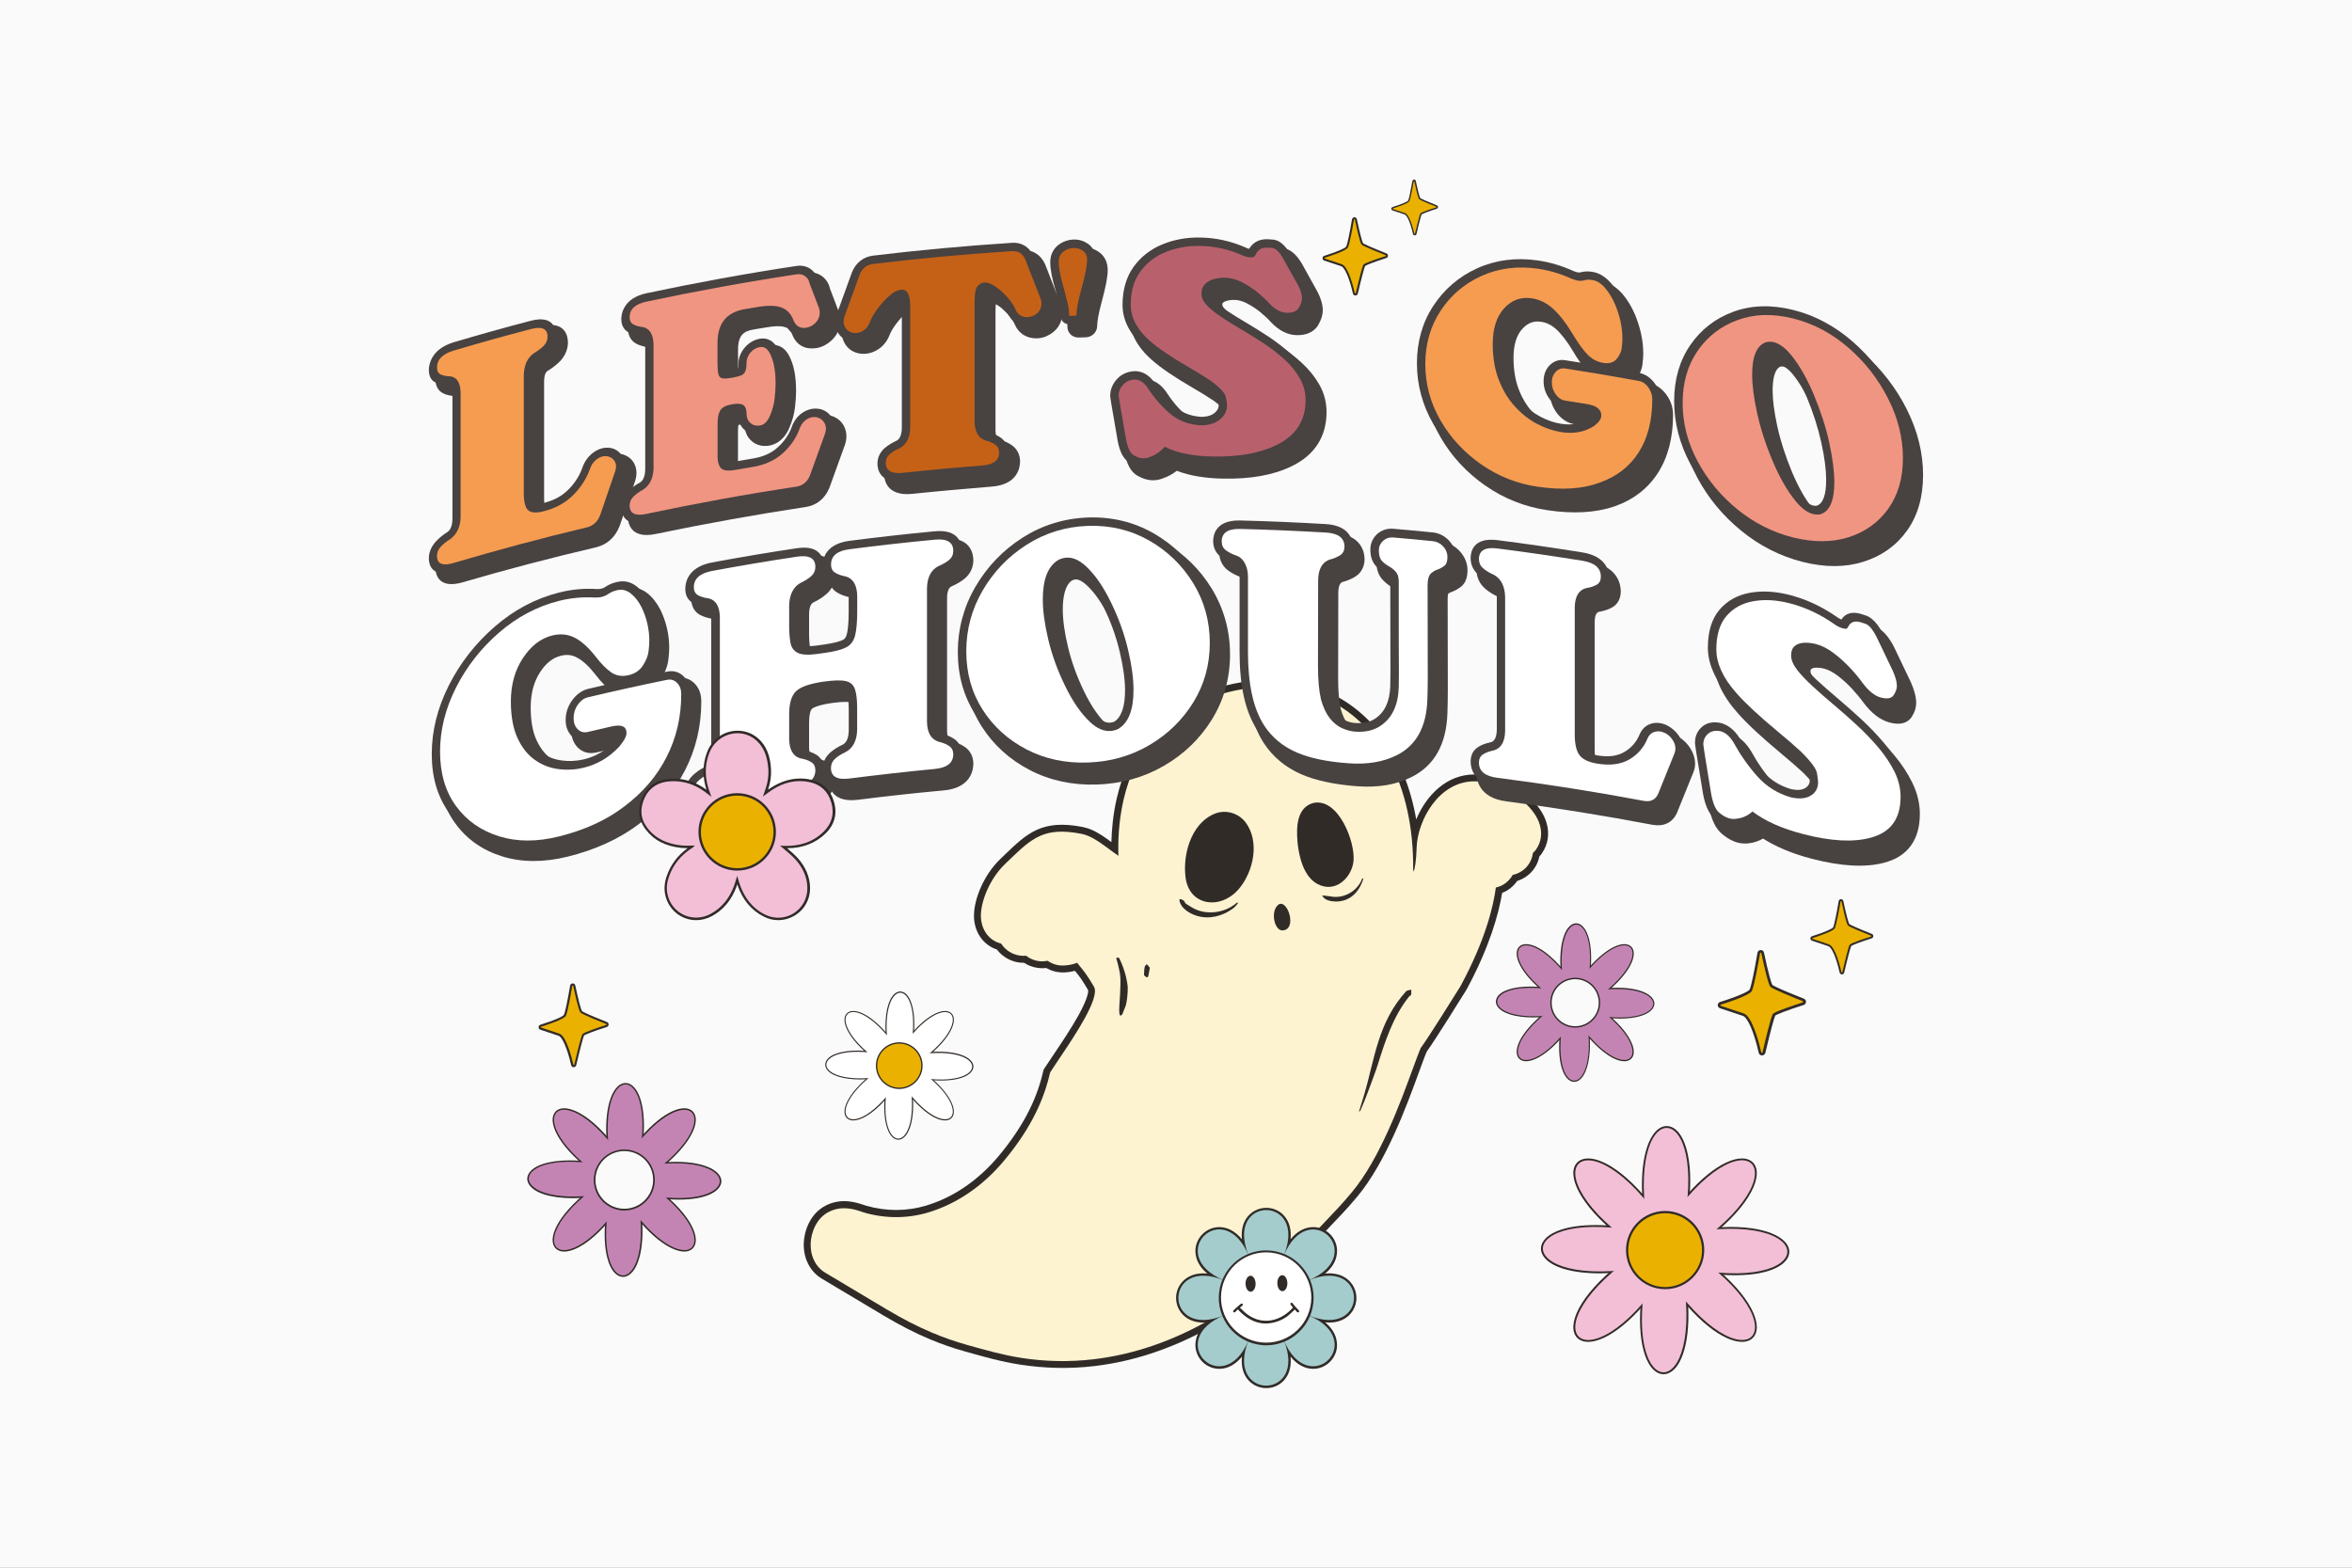 <?xml version="1.0" encoding="utf-8"?>
<!-- Generator: Adobe Illustrator 21.1.0, SVG Export Plug-In . SVG Version: 6.00 Build 0)  -->
<svg version="1.1" id="Layer_1" xmlns="http://www.w3.org/2000/svg" xmlns:xlink="http://www.w3.org/1999/xlink" x="0px" y="0px"
	 viewBox="0 0 3000 2000" style="enable-background:new 0 0 3000 2000;" xml:space="preserve">
<rect x="0" y="0" width="3000" height="2000" fill="#333333" stroke="none"/>
<style type="text/css">
	.st0{opacity:0.6;fill:#FFFFFF;}
	.st1{fill:#FAFAFB;}
	.st2{fill:#302A23;}
	.st3{fill:#312B28;}
	.st4{fill:#F2BFD7;}
	.st5{fill:#EAB100;}
	.st6{fill:#FDF3D1;}
	.st7{fill:#A4CCCD;}
	.st8{fill:#FFFFFF;}
	.st9{fill:#C384B4;}
	.st10{fill:#484241;}
	.st11{fill:#F59C51;}
	.st12{fill:#F09581;}
	.st13{fill:#C56117;}
	.st14{fill:#B8616C;}
</style>
<rect class="st0" width="3000" height="2000"/>
<rect class="st1" width="3000" height="2000"/>
<g>
	<g>
		<path class="st2" d="M2025.7,1711.9c-9.1,0-15.7-4.4-18-12.1c-6-20.1,17.1-61.4,82-104.9c-64.9-43.6-88-84.8-82-104.9
			c2.3-7.7,8.9-12.1,18-12.1c11.7,0,27,7.1,43.1,20c18.1,14.5,37.1,36.2,55,62.9c17.9-26.7,36.9-48.4,55-62.9
			c16.1-12.9,31.4-20,43.1-20c9.1,0,15.7,4.4,18,12.1c6,20.1-17.1,61.4-82,104.9c64.9,43.6,88,84.8,82,104.9
			c-2.3,7.7-8.9,12.1-18,12.1c-11.7,0-27-7.1-43.1-20c-18.1-14.5-37.1-36.2-55-62.9c-17.9,26.7-36.9,48.4-55,62.9
			C2052.8,1704.8,2037.4,1711.9,2025.7,1711.9C2025.7,1711.9,2025.7,1711.9,2025.7,1711.9z"/>
		<path class="st3" d="M2121.9,1753.2c-5.6,0-10.9-3-15.5-8.6c-12.9-16.1-21.4-57.5-7-125.9c-21.3,3.9-41.1,5.8-58.9,5.8
			c-37.1,0-64.3-8.6-72.6-23.1c-3.2-5.5-3.2-11.4,0-16.8c7.8-13.6,32.9-21.7,67.1-21.7c19.4,0,41.3,2.5,65.1,7.6
			c-12.4-68.2-3-109.4,10.2-125.3c4.6-5.6,10-8.6,15.6-8.6c5.6,0,10.9,3,15.5,8.6c12.9,16.1,21.4,57.5,7,125.9
			c21.3-3.9,41.1-5.8,58.9-5.8c51.5,0,75,16.4,75,31.6c0,14.9-21.5,30-69.4,30c-19.4,0-41.3-2.5-65.1-7.6
			c12.4,68.2,3,109.4-10.2,125.3C2132.8,1750.2,2127.4,1753.2,2121.9,1753.2C2121.9,1753.2,2121.9,1753.2,2121.9,1753.2z"/>
		<path class="st4" d="M2144.6,1616.2c34.4,180.3-81.5,178.7-42.1-0.6c-180.3,34.4-178.7-81.5,0.6-42.1
			c-34.4-180.3,81.5-178.7,42.1,0.6C2325.6,1539.7,2323.9,1655.6,2144.6,1616.2z"/>
		<path class="st4" d="M2153.7,1594.9c153.3,101.1,71.3,183-29.8,29.8c-101.1,153.3-183,71.3-29.8-29.8
			c-153.3-101.1-71.3-183,29.8-29.8C2224.9,1411.8,2306.9,1493.8,2153.7,1594.9z"/>
		<path class="st3" d="M2123.9,1644.7c-27.5,0-49.9-22.4-49.9-49.9c0-27.5,22.4-49.9,49.9-49.9c27.5,0,49.9,22.4,49.9,49.9
			C2173.7,1622.4,2151.4,1644.7,2123.9,1644.7z"/>
		<circle class="st5" cx="2123.9" cy="1594.9" r="47.1"/>
	</g>
	<g>
		<path class="st3" d="M1185.7,1708.4c14.7,6.2,29.4,11.3,45.1,15.7l1.8,0.5c21.9,6.2,44.5,12.6,68.4,16.3
			c31.4,4.9,63.4,5.6,94.9,1.9c52.7-6.2,105-24.3,155.7-53.8c54.3-31.7,101.7-71.7,137-115.9c3-3.2,6.2-6.5,9.5-10.1l0.4-0.4
			c9.5-9.9,20.3-21.1,32.8-36.1c36.7-44,63.1-116.2,78.8-159.3c2.6-7.1,7.8-21.4,9.8-25.7c10.9-15.1,43.6-67.6,50.1-78.1l0.6-0.9
			l0.5-1c29.1-54.2,40.5-95.7,44.9-122.4c2.1-0.8,4.2-1.8,6.2-3c5.1-3,9.5-7.2,13-12.2c5.7-1.8,11-4.8,15.5-8.8
			c6.6-6,11.1-13.9,12.8-22.6c0.1-0.1,1.9-2,1.9-2l1.3-1.9c7.8-11.2,10-24.9,6-38.6c-7.4-25.7-34.7-45.2-55.8-54.1
			c-12.4-5.2-24.6-7.9-36.3-7.9c-36.2,0-61.9,27.7-74.2,57.4c-13.7-78.9-55-138.3-116.3-164.1c-43.2-18.2-93.4-18.6-145.2-1.2
			c-62.9,21.2-104.6,69.1-120.5,138.5c-4.7,20.5-6.4,39.9-6.8,55.7c-8.6-6.3-16.7-12.1-25.7-15.9c-3.8-1.6-7.4-2.7-11.1-3.4
			c-51.8-10.1-70.8,8.1-99.4,35.6l-5.2,5c-22.5,21.5-34.1,53.1-33.9,73.2c0.2,18.8,10.2,34.7,26.2,41.4c1,0.4,2,0.8,3.1,1.2
			c4.6,6,10.7,10.7,17.6,13.6c5.4,2.3,11.3,3.4,17.1,3.3c2.2,1.5,4.6,2.7,7,3.7c6.7,2.8,14,3.8,21.1,2.9c1.6,0.9,3.2,1.7,4.8,2.4
			c5.3,2.2,10.8,3.3,16.5,3.3c5.2,0,10.3-0.7,15.3-2.1c0.4,0.5,0.7,0.9,1.1,1.3c3.4,4.1,7.7,9.3,15.8,23.3c0,0.1,2,6.4-12.4,32.4
			c-9.1,16.3-20.8,33.8-29.4,46.6c-3.9,5.8-7.7,11.5-11.5,17.2l-3.4,5.1l-1.5,6c-8.6,35.6-26.9,69.7-55.8,104.3
			c-25.9,31-57.9,52.9-92.5,63.3c-24.5,7.4-50.7,7.5-75.9,0.4c-0.9-0.3-1.9-0.6-2.8-0.9l-0.7-0.2c-9.2-3.1-28.3-9.6-48.4,0.5
			c-20,10-27.8,32-28.4,47.9c-0.7,19.5,7.9,36.5,23.1,45.6l78.7,47C1148.2,1690.9,1166.8,1700.5,1185.7,1708.4z"/>
		<path class="st6" d="M1189.2,1700.3c14.3,6,28.7,11.1,44,15.4l1.8,0.5c21.6,6.1,44,12.4,67.3,16.1c30.6,4.8,61.8,5.4,92.5,1.8
			c51.4-6,102.7-23.7,152.3-52.7c53.4-31.2,100-70.6,134.8-114c3.1-3.4,6.4-6.8,10-10.6l0.3-0.3c9.4-9.8,20-20.9,32.3-35.7
			c35.7-42.9,61.7-114.1,77.3-156.7c3.3-8.9,8.6-23.5,10.4-27.2c10.2-13.8,43.6-67.5,50.3-78.2l0.4-0.7l0.4-0.7
			c31-57.5,41.4-100.2,44.7-125.1c3.3-0.7,6.6-1.9,9.6-3.7c4.8-2.9,8.9-7.1,11.9-12.3c5.6-1.2,10.9-3.9,15.2-7.7
			c5.9-5.4,9.6-12.5,10.5-20.3c0.7-0.6,1.4-1.3,2-2l1.2-1.3l1-1.4c6.3-8.9,7.9-20,4.7-31.1c-6.1-21.2-29.9-39.6-50.7-48.4
			c-11.3-4.8-22.4-7.2-32.9-7.2c-45.4,0-72.4,49.9-73.6,84.5l0,0.8c-0.6,16.7-2.2,25.5-3.7,30.2c-0.3-1.1-0.5-2.2-0.7-3.3
			c0.9-106.5-42.4-188.5-115.9-219.5c-41.2-17.3-89.2-17.7-138.9-0.9c-59.9,20.2-99.5,65.9-114.7,132.1c-6.4,28.1-7.1,54.1-6.4,71.1
			c-3.8-2.5-7.9-5.6-12-8.6c-8.9-6.6-17.3-12.8-26.2-16.6c-3.2-1.4-6.3-2.3-9.4-2.9c-47.3-9.2-63,5.9-91.6,33.3l-5.2,5
			c-20.5,19.6-31.3,48.9-31.1,66.7c0.2,15.3,8.1,28,20.7,33.4c1.6,0.7,3.3,1.2,5,1.6c3.9,5.8,9.2,10.4,15.7,13.1
			c5.2,2.2,10.8,3,16.3,2.5c2.4,1.9,5,3.4,7.8,4.6c6.3,2.6,13,3.2,19.5,1.8c2,1.4,4.1,2.6,6.4,3.5c4.2,1.8,8.5,2.6,12.9,2.6
			c6.4-0.1,12.6-1.2,18.5-3.5c1.6,2.1,3.1,4.1,4.8,6c3.6,4.4,8.1,9.9,16.7,24.6c8,13.8-24.6,62.3-42.1,88.4
			c-3.9,5.7-7.7,11.5-11.4,17.1l-2.5,3.9l-1.1,4.5c-9,36.9-27.8,72.2-57.6,107.9c-27,32.4-60.5,55.2-96.7,66.1
			c-26.1,7.8-54.1,8-80.9,0.4c-1.1-0.3-2.3-0.7-3.5-1.1l-0.5-0.2c-8.6-2.9-24.8-8.4-41.6,0c-16.5,8.2-23,26.9-23.5,40.3
			c-0.6,16.2,6.4,30.3,18.8,37.6l78.7,47C1152.3,1683.1,1170.6,1692.5,1189.2,1700.3z"/>
		<g>
			<path class="st3" d="M1427.5,1222.2c-4.7-1.9-3.4,1.5-3.4,1.5s4.3,13.7,4.9,23.3c0.7,9.9-1.2,35.2-1.2,35.2
				c-1.5,20.9,4,11.2,4,11.2l4.2-10.8c3-12.1,2.4-24.2,2.4-24.2C1436.9,1245.8,1433.1,1233.6,1427.5,1222.2z"/>
			<path class="st3" d="M1464.8,1232.1c-3.3-3.6-3.6-0.2-3.6-0.2s-1.8-0.9-2,12.1c4.9,6,5.6,0.5,5.6,0.5
				C1467.9,1228.1,1466.8,1237.5,1464.8,1232.1z"/>
			<path class="st3" d="M1737.3,1121.3c-6.1,16.1-24,25.6-40.1,22.3l-10.6-1.3c0,0,1.6,7.4,16.5,7.8c29.2,0.8,36-29.8,36-29.8
				S1738,1121,1737.3,1121.3z"/>
			<path class="st3" d="M1680.7,1127.9c23.3,12.2,43.6-9,45.7-29.2c2.6-24.3-19.1-80.7-50.7-74.4c-0.5,0.1-1.1,0.3-1.6,0.4
				c-19.7,6.2-20.9,29.7-19.1,49.6C1656.7,1092.2,1662.6,1118.5,1680.7,1127.9z"/>
			<path class="st3" d="M1579.4,1151.7l-1.7-0.1c-15.8,13.7-40,16.5-57.4,6.1c-12.5-7.5-6.9-4.8-10.3-8.6l-3.3-1.9
				c-3.8-0.8-1.9,3.2-1.9,3.2c2.2,8.6,12.3,15,21.5,17.9c15.9,5,32.7,0.5,45.7-8.8C1576.1,1156.8,1579.4,1151.7,1579.4,1151.7z"/>
			<path class="st3" d="M1588.5,1048.8c-7.6-9.9-20.8-15-33.2-12.5c-0.7,0.2-1.4,0.3-2.1,0.5c-30.8,9.1-45,48.7-41.1,82
				c4.4,37.5,45.2,42.5,68.3,15C1599,1111.7,1607.2,1073.2,1588.5,1048.8z"/>
			<path class="st3" d="M1630.9,1153.9c-11,7.9-5.6,33.8,5.2,33.1C1655.1,1185.7,1642.3,1146.7,1630.9,1153.9z"/>
			<path class="st3" d="M1800.1,1262.7c-2.9,0.1-6.3,1.6-6.3,1.6c-36.4,39.8-40.6,87.7-53.6,131.6c-2.8,9.5-6.9,22.6-6.9,22.6l2-1.8
				c6.1-14,11.4-28.5,16.7-43c1.1-3.1,2.2-6.1,3.3-9.2l2-6c9.5-30.7,19.9-61.8,39.5-86.5C1799.8,1268.1,1800.4,1272.3,1800.1,1262.7
				z"/>
		</g>
	</g>
	<g>
		<path class="st3" d="M1728.8,377c-1.5,0-2.7-1-3.1-2.4c-4.4-19.4-10.4-33.5-15-35l-21.7-7.2c-1.3-0.4-2.2-1.6-2.1-3
			c0-1.4,0.9-2.6,2.2-3c16.8-5.3,26.7-9.8,27.9-11.7c1.4-2.4,4.3-16.1,7.5-34.9c0.3-1.5,1.6-2.6,3.1-2.6c1.5,0,2.8,1,3.1,2.5
			c4,18.9,6.8,28.9,7.9,30.6c1.5,1.2,11.2,5.6,29.8,13c1.2,0.5,2,1.7,2,3c0,1.3-0.9,2.5-2.2,2.9c-16.5,5.3-25.5,8.9-27,10.1
			c-0.9,1.7-4.1,13.2-9.3,35.4C1731.5,376,1730.3,377,1728.8,377z"/>
		<path class="st5" d="M1727,280.2c0.1-0.6,1-0.7,1.2,0c1.7,8.1,6.4,29.7,8.5,31.8c2.2,2.2,24.6,11.2,30.7,13.6
			c0.5,0.2,0.5,0.9,0,1.1c-5.9,1.9-26.5,8.6-28.3,10.9c-1.7,2.3-7.8,28-9.8,36.4c-0.1,0.6-1,0.6-1.2,0c-1.9-8.3-8.4-34.1-16.6-36.9
			c-7.7-2.6-17.7-5.9-21.7-7.2c-0.5-0.2-0.5-1,0-1.1c6.2-2,27-8.7,29.3-12.8C1721.5,312,1725.6,288.7,1727,280.2z"/>
	</g>
	<g>
		<path class="st3" d="M1804.5,300.3c-1.1,0-1.9-0.7-2.2-1.7c-3.1-13.9-7.4-23.9-10.7-25l-15.5-5.2c-0.9-0.3-1.5-1.2-1.5-2.1
			c0-1,0.6-1.8,1.6-2.1c12-3.8,19.1-7,19.9-8.3c1-1.7,3.1-11.5,5.4-24.9c0.2-1.1,1.1-1.9,2.2-1.9c1.1,0,2,0.7,2.2,1.8
			c2.8,13.5,4.9,20.6,5.6,21.8c1,0.8,8,4,21.3,9.3c0.9,0.3,1.4,1.2,1.4,2.2c0,0.9-0.7,1.8-1.6,2.1c-11.8,3.8-18.2,6.4-19.3,7.2
			c-0.6,1.2-3,9.4-6.6,25.2C1806.4,299.6,1805.5,300.3,1804.5,300.3z"/>
		<path class="st5" d="M1803.2,231.3c0.1-0.5,0.7-0.5,0.8,0c1.2,5.8,4.6,21.2,6.1,22.7c1.6,1.6,17.5,8,21.9,9.7
			c0.4,0.1,0.3,0.7,0,0.8c-4.2,1.4-18.9,6.1-20.2,7.8c-1.2,1.7-5.6,20-7,25.9c-0.1,0.4-0.7,0.4-0.8,0c-1.3-5.9-6-24.3-11.9-26.3
			c-5.5-1.8-12.6-4.2-15.5-5.2c-0.4-0.1-0.4-0.7,0-0.8c4.4-1.4,19.2-6.2,20.9-9.1C1799.2,253.9,1802.2,237.3,1803.2,231.3z"/>
	</g>
	<g>
		<path class="st3" d="M731.8,1361.5c-1.6,0-2.9-1.1-3.3-2.6c-4.7-20.8-11.2-35.9-16-37.5l-23.2-7.7c-1.4-0.5-2.3-1.8-2.3-3.2
			c0-1.5,1-2.7,2.4-3.2c18-5.6,28.6-10.5,29.8-12.5c1.5-2.6,4.6-17.2,8-37.4c0.3-1.6,1.7-2.8,3.3-2.8c1.6,0,3,1.1,3.3,2.7
			c4.3,20.2,7.3,31,8.5,32.7c1.6,1.3,12,6,31.9,13.9c1.3,0.5,2.2,1.8,2.1,3.2c0,1.4-1,2.7-2.3,3.1c-17.7,5.6-27.3,9.5-29,10.8
			c-1,1.8-4.4,14.2-10,37.9C734.7,1360.4,733.4,1361.5,731.8,1361.5z"/>
		<path class="st5" d="M729.9,1257.8c0.1-0.7,1.1-0.7,1.3,0c1.8,8.7,6.9,31.8,9.2,34c2.4,2.4,26.3,12,32.9,14.6c0.6,0.2,0.5,1,0,1.2
			c-6.4,2-28.4,9.2-30.3,11.7c-1.9,2.5-8.4,30-10.5,38.9c-0.2,0.7-1.1,0.7-1.2,0c-2-8.9-9-36.5-17.8-39.5
			c-8.3-2.8-18.9-6.3-23.2-7.7c-0.6-0.2-0.6-1,0-1.2c6.7-2.1,28.9-9.3,31.4-13.7C724,1291.9,728.4,1266.9,729.9,1257.8z"/>
	</g>
	<g>
		<path class="st3" d="M2247.4,1346.5c-2,0-3.7-1.4-4.1-3.3c-5.9-26.2-14.1-45.2-20.2-47.2l-29.2-9.7c-1.7-0.6-2.9-2.2-2.9-4
			c0-1.8,1.2-3.4,3-4c22.7-7.1,36-13.3,37.6-15.7c1.8-3.2,5.8-21.7,10.1-47.1c0.3-2,2.1-3.5,4.2-3.5c2,0,3.7,1.4,4.1,3.4
			c5.4,25.5,9.2,39,10.7,41.2c2,1.6,15.1,7.6,40.2,17.5c1.7,0.7,2.7,2.3,2.7,4.1c-0.1,1.8-1.2,3.3-2.9,3.9
			c-22.3,7.1-34.4,12-36.4,13.6c-1.2,2.3-5.6,17.8-12.6,47.7C2251,1345.1,2249.4,1346.5,2247.4,1346.5z"/>
		<path class="st5" d="M2245,1216c0.1-0.9,1.4-0.9,1.6,0c2.3,11,8.7,40,11.5,42.9c3,3,33.1,15.1,41.4,18.4c0.7,0.3,0.7,1.3-0.1,1.5
			c-8,2.6-35.7,11.6-38.1,14.8c-2.4,3.1-10.6,37.8-13.2,49c-0.2,0.8-1.4,0.8-1.6,0c-2.5-11.2-11.3-46-22.4-49.7
			c-10.4-3.5-23.8-8-29.2-9.7c-0.7-0.2-0.7-1.3,0-1.5c8.4-2.6,36.3-11.7,39.5-17.3C2237.5,1258.8,2243,1227.4,2245,1216z"/>
	</g>
	<g>
		<path class="st3" d="M2349.4,1243.1c-1.4,0-2.6-1-2.9-2.3c-4.2-18.7-10-32.2-14.4-33.7l-20.8-7c-1.2-0.4-2.1-1.6-2.1-2.9
			c0-1.3,0.9-2.5,2.1-2.8c16.2-5.1,25.7-9.5,26.8-11.2c1.3-2.3,4.1-15.5,7.2-33.6c0.2-1.5,1.5-2.5,3-2.5c1.4,0,2.6,1,2.9,2.4
			c3.8,18.2,6.6,27.8,7.6,29.4c1.4,1.1,10.8,5.4,28.7,12.5c1.2,0.5,1.9,1.6,1.9,2.9c0,1.3-0.9,2.4-2.1,2.8
			c-15.9,5.1-24.6,8.6-26,9.7c-0.9,1.6-4,12.7-9,34C2352,1242.2,2350.8,1243.1,2349.4,1243.1z"/>
		<path class="st5" d="M2347.7,1150c0.1-0.6,1-0.6,1.1,0c1.7,7.8,6.2,28.5,8.2,30.6c2.2,2.2,23.6,10.8,29.5,13.1
			c0.5,0.2,0.5,0.9,0,1.1c-5.7,1.8-25.5,8.2-27.2,10.5c-1.7,2.2-7.5,27-9.4,35c-0.1,0.6-1,0.6-1.1,0c-1.8-8-8-32.8-16-35.5
			c-7.4-2.5-17-5.7-20.8-7c-0.5-0.2-0.5-0.9,0-1.1c6-1.9,25.9-8.4,28.2-12.3C2342.3,1180.6,2346.3,1158.2,2347.7,1150z"/>
	</g>
	<g>
		<path class="st3" d="M1615.1,1770.9c-10.3,0-19.8-5-25.4-13.5c-4.8-7.1-6.6-16.2-5.6-26.6c-8.2,10-18.2,15.5-28.8,15.5
			c-14.6,0-27.2-10.4-30-24.8c-1.1-5.3-2.2-20.6,14.7-34.5c-1.8,0.2-3.5,0.3-5.1,0.3c-22.8,0-34.8-15.8-34.8-31.4
			c0-15.6,12-31.4,34.8-31.4c1.7,0,3.4,0.1,5.1,0.3c-16.9-13.9-15.8-29.2-14.7-34.5c2.9-14.4,15.5-24.8,30-24.8
			c10.6,0,20.5,5.5,28.8,15.5c-1-10.4,0.8-19.5,5.6-26.6c5.6-8.4,15.2-13.5,25.4-13.5c10.3,0,19.8,5,25.4,13.5
			c4.8,7.1,6.6,16.2,5.6,26.6c8.2-10,18.2-15.5,28.8-15.5c14.6,0,27.2,10.4,30,24.8c1.1,5.3,2.2,20.6-14.7,34.5
			c1.8-0.2,3.5-0.3,5.1-0.3c22.8,0,34.8,15.8,34.8,31.4c0,15.6-12,31.4-34.8,31.4c-1.7,0-3.4-0.1-5.1-0.3
			c16.9,13.9,15.7,29.2,14.7,34.5c-2.9,14.4-15.5,24.8-30,24.8c-10.6,0-20.5-5.5-28.8-15.5c1,10.4-0.8,19.5-5.6,26.6
			C1634.9,1765.9,1625.4,1770.9,1615.1,1770.9z"/>
		<path class="st7" d="M1637.3,1602.1c32.2-77.8-76.7-77.8-44.5,0c-32.2-77.8-109.2-0.8-31.4,31.4c-77.8-32.2-77.8,76.7,0,44.5
			c-77.8,32.2-0.8,109.2,31.4,31.4c-32.2,77.8,76.7,77.8,44.5,0c32.2,77.8,109.2,0.8,31.4-31.4c77.8,32.2,77.8-76.7,0-44.5
			C1746.5,1601.4,1669.5,1524.4,1637.3,1602.1z"/>
		<path class="st3" d="M1615.1,1716.3c-4.2,0-8.5-0.5-12.7-1.4c-32.6-7-53.5-39.2-46.5-71.8c5.9-27.7,30.8-47.9,59.1-47.9
			c4.2,0,8.5,0.5,12.7,1.4c32.6,7,53.5,39.2,46.5,71.8C1668.3,1696.2,1643.5,1716.3,1615.1,1716.3z"/>
		
			<ellipse transform="matrix(0.209 -0.978 0.978 0.209 -341.935 2888.806)" class="st8" cx="1615.1" cy="1655.8" rx="57.6" ry="57.6"/>
		<path class="st3" d="M1615,1688.5c-12.2,0.1-22.9-5.2-32.2-14c-1.3-1.2-2.6-2.5-3.6-3.9c-0.5-0.7-0.4-1.9-0.6-2.9
			c1.1,0.2,2.4,0.1,3.1,0.7c2,1.7,3.8,3.8,5.8,5.6c19.5,17.2,43.4,13,59.9-3.9c0.7-0.8,1.3-1.7,2.2-2.3c0.8-0.4,1.8-0.4,2.7-0.5
			c-0.1,0.9,0.2,2.3-0.3,2.8c-3.1,3.1-6.2,6.2-9.6,8.9C1634.7,1684.8,1625.1,1688.1,1615,1688.5z"/>
		<g>
			<path class="st3" d="M1582.7,1663.4c-3.3,2.6-6.4,5.4-9.4,8.4c-1.3,1.4,0.7,3.5,2.1,2.1c2.9-3,6.1-5.8,9.4-8.4
				C1586.3,1664.4,1584.2,1662.2,1582.7,1663.4L1582.7,1663.4z"/>
		</g>
		<g>
			<path class="st3" d="M1646.2,1664.5c2.6,3.3,5.3,6.5,8.3,9.4c1.4,1.4,3.5-0.7,2.2-2.1c-3-3-5.7-6.1-8.3-9.4
				C1647.2,1660.9,1645.1,1663,1646.2,1664.5L1646.2,1664.5z"/>
		</g>
		
			<ellipse transform="matrix(1 -1.708120e-02 1.708120e-02 1 -27.738 27.482)" class="st3" cx="1594.9" cy="1637.5" rx="6.4" ry="10.2"/>
		
			<ellipse transform="matrix(1 -1.707467e-02 1.707467e-02 1 -27.709 28.162)" class="st3" cx="1635.4" cy="1636.8" rx="6.4" ry="10.2"/>
	</g>
	<g>
		<path class="st2" d="M1088.4,1429.4c-5.4,0-9.3-2.6-10.7-7.2c-3.6-12,10.2-36.6,48.9-62.6c-38.7-26-52.5-50.6-48.9-62.6
			c1.4-4.6,5.3-7.2,10.7-7.2c7,0,16.1,4.2,25.7,11.9c10.8,8.7,22.1,21.6,32.8,37.5c10.7-15.9,22-28.9,32.8-37.5
			c9.6-7.7,18.8-11.9,25.7-11.9c5.4,0,9.3,2.6,10.7,7.2c3.6,12-10.2,36.6-48.9,62.6c38.7,26,52.5,50.6,48.9,62.6
			c-1.4,4.6-5.3,7.2-10.7,7.2c-7,0-16.1-4.2-25.7-11.9c-10.8-8.7-22.1-21.6-32.8-37.5c-10.7,15.9-22,28.9-32.8,37.5
			C1104.5,1425.1,1095.4,1429.4,1088.4,1429.4C1088.4,1429.4,1088.4,1429.4,1088.4,1429.4z"/>
		<path class="st3" d="M1145.8,1454c-3.3,0-6.5-1.8-9.2-5.2c-7.7-9.6-12.8-34.3-4.2-75.2c-12.7,2.3-24.5,3.5-35.1,3.5
			c-22.2,0-38.4-5.2-43.3-13.8c-1.9-3.3-1.9-6.8,0-10.1c4.7-8.1,19.6-12.9,40-12.9c11.6,0,24.7,1.5,38.9,4.5
			c-7.4-40.7-1.8-65.3,6.1-74.8c2.8-3.4,6-5.1,9.3-5.1c3.3,0,6.5,1.8,9.2,5.2c7.7,9.6,12.8,34.3,4.2,75.1
			c12.7-2.3,24.5-3.5,35.1-3.5c30.8,0,44.8,9.8,44.8,18.9c0,8.9-12.8,17.9-41.4,17.9c-11.6,0-24.7-1.5-38.9-4.5
			c7.4,40.7,1.8,65.3-6.1,74.8C1152.3,1452.3,1149.1,1454,1145.8,1454C1145.8,1454,1145.8,1454,1145.8,1454z"/>
		<path class="st8" d="M1159.4,1372.3c20.5,107.6-48.7,106.7-25.1-0.4c-107.6,20.5-106.7-48.7,0.4-25.1
			c-20.5-107.6,48.7-106.7,25.1,0.4C1267.3,1326.6,1266.4,1395.8,1159.4,1372.3z"/>
		<path class="st8" d="M1164.7,1359.5c91.5,60.3,42.6,109.3-17.8,17.8c-60.3,91.5-109.3,42.6-17.8-17.8
			c-91.5-60.3-42.6-109.3,17.8-17.8C1207.3,1250.3,1256.2,1299.2,1164.7,1359.5z"/>
		<path class="st3" d="M1147,1389.3c-16.4,0-29.8-13.4-29.8-29.8c0-16.4,13.4-29.8,29.8-29.8s29.8,13.4,29.8,29.8
			C1176.7,1375.9,1163.4,1389.3,1147,1389.3z"/>
		<circle class="st5" cx="1147" cy="1359.5" r="28.1"/>
	</g>
	<g>
		<path class="st2" d="M1946.6,1353.9c-5.8,0-10-2.8-11.5-7.7c-3.9-12.9,10.9-39.2,52.3-67c-41.4-27.8-56.2-54.1-52.3-67
			c1.5-4.9,5.7-7.7,11.5-7.7c7.5,0,17.3,4.5,27.5,12.8c11.6,9.3,23.7,23.1,35.1,40.1c11.4-17,23.5-30.9,35.1-40.1
			c10.3-8.2,20.1-12.8,27.5-12.8c5.8,0,10,2.8,11.5,7.7c3.9,12.9-10.9,39.2-52.3,67c41.4,27.8,56.2,54.1,52.3,67
			c-1.5,4.9-5.7,7.7-11.5,7.7c-7.5,0-17.3-4.5-27.5-12.8c-11.6-9.3-23.7-23.1-35.1-40.1c-11.4,17-23.5,30.9-35.1,40.1
			C1963.8,1349.3,1954.1,1353.9,1946.6,1353.9C1946.6,1353.9,1946.6,1353.9,1946.6,1353.9z"/>
		<path class="st3" d="M2007.9,1380.2c-3.6,0-7-1.9-9.9-5.5c-8.3-10.3-13.7-36.7-4.5-80.4c-13.6,2.5-26.2,3.7-37.6,3.7
			c-23.7,0-41-5.5-46.4-14.8c-2-3.5-2-7.3,0-10.8c5-8.7,21-13.8,42.8-13.8c12.4,0,26.4,1.6,41.6,4.8c-7.9-43.5-1.9-69.8,6.5-80
			c3-3.6,6.4-5.5,9.9-5.5c3.6,0,7,1.9,9.9,5.5c8.3,10.3,13.7,36.7,4.5,80.4c13.6-2.5,26.2-3.7,37.6-3.7c32.9,0,47.9,10.5,47.9,20.2
			c0,9.5-13.7,19.2-44.3,19.2c-12.4,0-26.4-1.6-41.6-4.8c7.9,43.5,1.9,69.8-6.5,80C2014.9,1378.3,2011.5,1380.2,2007.9,1380.2
			C2007.9,1380.2,2007.9,1380.2,2007.9,1380.2z"/>
		<path class="st9" d="M2022.5,1292.8c21.9,115.1-52,114.1-26.9-0.4c-115.1,21.9-114.1-52,0.4-26.9c-21.9-115.1,52-114.1,26.9,0.4
			C2138,1244,2136.9,1318,2022.5,1292.8z"/>
		<path class="st9" d="M2028.2,1279.2c97.8,64.5,45.5,116.8-19,19c-64.5,97.8-116.8,45.5-19-19c-97.8-64.5-45.5-116.8,19-19
			C2073.7,1162.3,2126.1,1214.6,2028.2,1279.2z"/>
		<path class="st3" d="M2009.2,1311c-17.6,0-31.8-14.3-31.8-31.8c0-17.6,14.3-31.8,31.8-31.8c17.6,0,31.8,14.3,31.8,31.8
			C2041,1296.7,2026.8,1311,2009.2,1311z"/>
		<circle class="st1" cx="2009.2" cy="1279.2" r="30"/>
	</g>
	<g>
		<path class="st2" d="M719.6,1596.7c-7.1,0-12.2-3.4-14-9.5c-4.7-15.7,13.4-47.9,64-81.9c-50.7-34-68.7-66.2-64-81.9
			c1.8-6,6.9-9.5,14-9.5c9.1,0,21.1,5.6,33.7,15.6c14.1,11.3,29,28.3,42.9,49.1c14-20.8,28.8-37.8,42.9-49.1
			c12.6-10.1,24.5-15.6,33.7-15.6c7.1,0,12.2,3.4,14,9.5c4.7,15.7-13.4,47.9-64,81.9c50.7,34,68.7,66.2,64,81.9
			c-1.8,6-6.9,9.5-14,9.5c-9.1,0-21.1-5.6-33.7-15.6c-14.1-11.3-29-28.3-42.9-49.1c-14,20.8-28.8,37.8-42.9,49.1
			C740.7,1591.2,728.8,1596.7,719.6,1596.7C719.6,1596.7,719.6,1596.7,719.6,1596.7z"/>
		<path class="st3" d="M794.7,1629c-4.3,0-8.5-2.3-12.1-6.7c-10.1-12.6-16.7-44.9-5.5-98.3c-16.6,3-32.1,4.6-46,4.6
			c-29,0-50.2-6.8-56.7-18.1c-2.5-4.3-2.5-8.9,0-13.2c6.1-10.6,25.7-16.9,52.4-16.9c15.2,0,32.3,2,50.9,5.9
			c-9.7-53.3-2.3-85.4,8-97.9c3.6-4.4,7.8-6.7,12.2-6.7c4.4,0,8.5,2.3,12.1,6.8c10.1,12.6,16.7,44.9,5.5,98.3
			c16.6-3,32.1-4.6,46-4.6c40.3,0,58.6,12.8,58.6,24.7c0,11.7-16.8,23.5-54.2,23.5c-15.2,0-32.3-2-50.9-5.9
			c9.7,53.2,2.3,85.4-8,97.8C803.2,1626.7,799,1629,794.7,1629C794.7,1629,794.7,1629,794.7,1629z"/>
		<path class="st9" d="M812.5,1522c26.8,140.9-63.7,139.6-32.9-0.5c-140.9,26.8-139.6-63.7,0.5-32.9
			c-26.8-140.9,63.7-139.6,32.9,0.5C953.8,1462.3,952.5,1552.8,812.5,1522z"/>
		<path class="st9" d="M819.5,1505.3c119.7,79,55.7,143-23.3,23.3c-79,119.7-143,55.7-23.3-23.3c-119.7-79-55.7-143,23.3-23.3
			C875.2,1362.4,939.2,1426.4,819.5,1505.3z"/>
		<path class="st3" d="M796.3,1544.3c-21.5,0-38.9-17.5-38.9-38.9c0-21.5,17.5-38.9,38.9-38.9c21.5,0,38.9,17.5,38.9,38.9
			C835.2,1526.8,817.7,1544.3,796.3,1544.3z"/>
		<circle class="st1" cx="796.3" cy="1505.3" r="36.8"/>
	</g>
	<g>
		<path class="st10" d="M724,1092.9c-30.4,7.5-58.5,7.4-83.6-0.4c-25-7.8-45.1-21.9-59.8-42.2c-14.9-20.4-22.4-46-22.4-76.3
			c0-30.1,7.5-60.2,22.4-89.6c14.7-29.1,34.8-54.9,59.8-76.5c25.1-21.7,53.2-36.5,83.6-44c16.5-4.1,33-5.6,49.1-4.5
			c2.8,0.1,4.4-0.2,5.1-0.3c1.2-0.3,2.3-0.7,3.3-1.5c4.8-3.3,10.4-5.7,17-7.1c10-2.2,19.1-0.1,27.2,6.3c6.5,5.2,12.1,12.3,16.7,21.2
			c7.4,15.3,11.2,31.6,11.2,48.8c0,3.6-0.4,8.4-1.1,14.8c-1,8.4-4.4,17-10.1,25.7c-0.4,0.6-0.9,1.3-1.4,2c7.1-1.5,14.1-2.9,21.2-4.3
			c9.1-1.8,17.3,0.5,23.6,6.8c5.8,5.8,8.7,13.5,8.7,23.1c0,31.4-6.9,60.8-20.6,87.5c-13.8,26.9-33.8,50.1-59.5,69.3
			C789.2,1070.6,758.8,1084.3,724,1092.9z M715.4,836.6c-10.4,2.6-18.8,9.2-26.3,20.6c-8.1,12.2-12.2,27.5-12.2,45.3
			c0,16.8,2.4,30.6,7.2,41.2c4.8,10.5,11,18.6,18.6,24.1c7.6,5.5,16.1,9,25.2,10.3c9.3,1.3,18.7,0.9,27.8-1.2
			c13.8-3.2,25.5-10,35.8-20.8c1.2-1.5,2.1-2.7,2.8-3.7c-0.9,0.1-2,0.3-3.2,0.6c-10,2.2-20.1,4.5-30.1,6.9c-9.3,2.2-17.5,0.1-23.8-6
			c-5.7-5.6-8.6-13.2-8.6-22.7c0-9.6,2.9-18.6,8.6-26.9c6.2-9,14.4-14.9,23.7-17.1c6.8-1.6,13.6-3.2,20.4-4.7
			c-0.1,0-0.1-0.1-0.2-0.1c-7.1-4.9-14.2-12.1-21.7-21.9c-8.1-10.4-16-17.7-23.5-21.6C729.7,835.4,723,834.7,715.4,836.6z"/>
		<path class="st10" d="M713,1077.8c-29.7,7.4-57.2,7.5-81.8-0.2c-24.5-7.6-44.1-21.3-58.6-41.1c-14.5-19.9-21.9-44.9-21.9-74.5
			c0-29.4,7.3-58.9,21.8-87.6c14.4-28.5,34.1-53.8,58.6-75c24.5-21.3,52-35.9,81.8-43.4c16.2-4.1,32.5-5.6,48.3-4.5
			c2.8,0.1,4.8-0.2,5.9-0.5c1.7-0.4,3.3-1.1,4.8-2.1c4.3-3,9.4-5.2,15.5-6.5c9-2,17.3-0.1,24.7,5.8c6.2,4.9,11.6,11.7,16,20.3
			c7.2,14.8,10.8,30.7,10.8,47.4c0,3.5-0.4,8.2-1.1,14.4c-0.9,7.7-4.1,15.7-9.4,23.8c-1.9,2.9-4.5,6.1-8.1,9.1
			c10.2-2.2,20.5-4.3,30.7-6.4c8.1-1.6,15.3,0.4,20.9,6c5.2,5.2,7.9,12.2,7.9,20.9c0,30.8-6.8,59.6-20.1,85.7
			c-13.4,26.3-32.9,49-58,67.8C777.1,1055.7,747.2,1069.3,713,1077.8z M704.4,821.5c-11.4,2.9-20.9,10.3-29,22.7
			c-8.6,13.1-12.9,29.2-12.9,47.8c0,17.2,2.5,31.5,7.5,42.4c5,10.9,11.5,19.3,19.4,25c7.9,5.7,16.8,9.3,26.4,10.7
			c9.7,1.4,19.5,0.9,29.1-1.4c14.7-3.5,27.2-10.8,38.2-22.4c5.4-6.4,5.8-8.9,5.8-9c0-0.1,0-0.3,0-0.4c-0.6-0.2-2.8-0.8-8.5,0.5
			c-10,2.3-20,4.6-30.1,7c-8.2,2-15.5,0.1-21-5.3c-5.1-5-7.8-12-7.8-20.6c0-8.7,2.6-16.9,7.8-24.4c5.6-8,12.8-13.3,21-15.3
			c10.5-2.5,20.9-4.9,31.4-7.3c-3.1-1-6.1-2.4-8.9-4.4c-6.9-4.8-13.8-11.7-21.2-21.3c-8.3-10.7-16.5-18.2-24.3-22.2
			C720.2,820.2,712.8,819.4,704.4,821.5z"/>
		<path class="st8" d="M713,1067.1c-28,7-53.5,7-76.5-0.2c-23-7.2-41.3-20-54.9-38.6c-13.6-18.7-20.3-41.8-20.3-69.5
			c0-27.5,6.8-54.8,20.3-81.5c13.6-26.8,31.8-50.2,54.9-70.2c23-19.9,48.5-33.5,76.5-40.5c15.2-3.8,30.4-5.2,45.3-4.3
			c3.4,0.1,6.4-0.1,8.9-0.7c3.3-0.8,6.3-2.1,9.2-4.2c2.9-2,6.6-3.5,11-4.5c6.1-1.4,11.8,0,17.2,4.3c5.4,4.2,10,10.1,13.8,17.7
			c6.5,13.4,9.8,27.8,9.8,43c0,3-0.3,7.4-1,13.1c-0.7,5.8-3.1,11.8-7.3,18.2c-4.2,6.4-10.3,10.4-18.3,12.2c-8.5,1.9-15.8,0.7-22-3.6
			c-6.2-4.3-12.7-10.9-19.5-19.7c-9.1-11.7-18-19.8-26.8-24.4c-8.8-4.6-18.5-5.6-29.2-2.9c-14.6,3.7-27,13.4-37.2,28.9
			c-10.2,15.5-15.3,33.9-15.3,55.2c0,18.7,2.8,34.1,8.3,46.3c5.5,12.1,12.8,21.4,21.8,27.9c9,6.5,19,10.5,29.9,12
			c10.9,1.5,21.9,1,32.9-1.7c17.2-4.1,32.3-13,45.2-26.7c6.2-7.4,9.4-13.2,9.4-17.6c0-8.4-6.4-11.2-19.2-8.3c-10,2.3-20,4.6-30.1,7
			c-5,1.2-9.3,0.1-12.9-3.4c-3.6-3.5-5.3-8.3-5.3-14.4c0-6.1,1.8-11.8,5.3-16.9c3.6-5.1,7.9-8.3,12.9-9.5c33.6-8,67.3-15.4,101-22.3
			c4.9-1,9.2,0.3,12.7,3.8c3.6,3.6,5.4,8.4,5.4,14.5c0,29.1-6.2,55.8-18.7,80.2c-12.4,24.5-30.4,45.3-53.7,62.9
			C773.6,1046.3,745.6,1059,713,1067.1z"/>
		<path class="st10" d="M1094.6,1020.3c-19.4,2.5-28.9-3.5-33.5-10.5c-4.6,8.3-14.1,16.8-33.5,19.7c-36.2,5.3-72.3,11.3-108.4,17.8
			c-34.8,6.4-37.5-16.5-37.5-23.8c0-9,3.8-17.6,10.6-24.3c4.6-4.5,10.4-8.5,17.6-12.3c1.7-1.2,4.7-4.2,5-14.3
			c0-56.9,0-113.7,0-170.6c-0.2-9.9-3.3-11.8-5-12.3c-7.2-1.1-12.9-2.9-17.5-5.5c-6.9-4-10.7-11.2-10.7-20.4
			c0-7.1,2.7-31.3,37.5-37.7c36-6.6,72.2-12.5,108.4-17.8c19.4-2.8,28.9,3.1,33.5,10.1c4.6-8.3,14.1-16.8,33.5-19.2
			c36.3-4.6,72.6-8.5,109-11.9c35.2-3.2,37.9,20.2,37.9,27.4c0,9.2-3.9,17.5-10.9,23.3c-4.6,3.9-10.3,7.2-17.4,10.3
			c-1.7,1-5,3.7-5.2,14c0,56.9,0,113.7,0,170.6c0.2,9.8,3.5,11.9,5.2,12.6c7.2,1.8,12.9,4.3,17.6,7.5c6.9,4.8,10.7,12.4,10.7,21.3
			c0,7.3-2.7,31-37.9,34.1C1167.2,1011.7,1130.9,1015.7,1094.6,1020.3z M1037,966c7.3,1.4,13.1,3.5,17.7,6.5
			c2.6,1.7,4.7,3.7,6.4,6.2c1.7-2.9,3.8-5.5,6.4-7.9c4.6-4.2,10.4-8,17.7-11.3c1.7-1.1,4.8-4,5-14c0-9.2,0-18.3,0-27.5
			c0-11-1.2-16.7-2.1-19.6c-0.4-1.3-1-2-3-2.4c-2.5-0.5-8.8-1.2-22.8,0.7c-21.9,3-26.6,7.5-26.7,7.6c-1.7,1.7-3.6,7.2-3.6,17.2
			c0,10.8,0,21.6,0,32.3C1032.2,963.4,1035.3,965.4,1037,966z M1037,768.8c-1.7,1.1-4.8,4.1-5,14.3c0,8.5,0,17,0,25.5
			c0,7.3,0.5,13.7,1.4,19.2c0.5,2.7,1.6,3.8,3.1,4.5c0.7,0.4,4.9,2,18.7,0.1c2.8-0.4,5.6-0.8,8.3-1.1c13.6-1.8,19.5-4.1,21.8-5.3
			c0.8-0.4,1.9-1,2.7-4.4c1-4,2.2-12.2,2.2-28.1c0-6.2,0-12.4,0-18.6c-0.2-9.9-3.3-12-5-12.6c-7.2-1.5-13-3.6-17.6-6.5
			c-2.7-1.6-4.9-3.7-6.6-6.2c-1.7,2.9-3.9,5.6-6.6,8C1049.9,761.7,1044.2,765.4,1037,768.8z"/>
		<path class="st10" d="M1083.4,1003.9c-24.3,3.2-31.5-7.6-33.5-16.3c-2,9.3-9.2,22.1-33.5,25.7c-36.2,5.5-72.3,11.5-108.3,18.2
			c-30.7,5.8-33.9-12.6-34-20.8c0-8,3.2-15.3,9.2-21.2c4.3-4.2,9.8-8.1,16.8-11.7c2.3-1.5,6.9-5.3,7.1-17.9c0-56.9,0-113.8,0-170.6
			c-0.3-12.5-4.9-14.6-7.1-15.2c-6.9-1-12.4-2.7-16.7-5.1c-6.1-3.5-9.3-9.6-9.3-17.8c0-8.1,3.3-27.8,34-33.6
			c36-6.7,72.1-12.8,108.3-18.2c24.2-3.6,31.5,7.1,33.5,15.8c2-9.2,9.2-22,33.5-25.2c36.3-4.7,72.6-8.8,108.9-12.2
			c31-2.9,34.3,15.9,34.3,24c0,8.2-3.3,15.2-9.5,20.4c-4.3,3.7-9.8,6.9-16.6,9.8c-2.3,1.3-7.1,4.6-7.4,17.5c0,56.9,0,113.8,0,170.7
			c0.3,12.3,5.1,14.8,7.4,15.6c6.9,1.7,12.4,4,16.7,7c6.1,4.2,9.3,10.7,9.3,18.6c0,8.2-3.4,27.5-34.3,30.4
			C1156,995.1,1119.7,999.2,1083.4,1003.9z M1024.4,956.9c7,1.3,12.5,3.3,16.9,6c4.5,2.8,7.4,7,8.6,12.1c1.2-5.5,4.2-10.4,8.6-14.5
			c4.4-4,9.9-7.5,16.9-10.8c2.3-1.4,6.9-4.9,7.2-17.5c0-9.2,0-18.4,0-27.6c0-11.4-1.3-17.6-2.3-20.7c-0.8-2.5-2.3-3.8-5.2-4.4
			c-3.3-0.7-10.2-1.2-24,0.7c-22.5,3.2-28.2,8-29.1,9c-3.1,3.1-4.8,10.5-4.8,20.1c0,10.8,0,21.6,0,32.3
			C1017.5,953.9,1022.2,956.1,1024.4,956.9z M1024.4,753.1c-2.3,1.4-6.9,5.1-7.2,17.9c0,8.5,0,17.1,0,25.6c0,7.5,0.5,14.1,1.4,19.7
			c0.6,3.3,2,5.4,4.6,6.7c1.5,0.8,6.6,2.3,20.6,0.3c2.8-0.4,5.6-0.8,8.3-1.2c13.4-1.9,19.9-4.2,23.1-5.8c1.8-0.9,3.7-2.5,4.9-7.1
			c1.1-4.2,2.4-12.7,2.4-29.1c0-6.2,0-12.4,0-18.6c-0.3-12.5-4.9-14.8-7.2-15.6c-7-1.4-12.4-3.4-16.8-6c-4.5-2.8-7.5-6.9-8.7-12.2
			c-1.3,5.6-4.2,10.6-8.7,14.6C1036.8,746.3,1031.4,749.8,1024.4,753.1z"/>
		<path class="st8" d="M1192.3,981c-36.4,3.5-72.7,7.6-108.9,12.2c-15.6,2-23.5-2.4-23.5-13.5c0-4.6,1.7-8.5,5.2-11.7
			c3.5-3.2,8.2-6.1,14.2-8.9c9-5.2,13.7-14.6,14-28.1c0-9.3,0-18.6,0-27.8c0-10.3-0.9-18.3-2.8-23.9c-1.9-5.6-5.8-9.1-11.8-10.4
			c-6-1.3-15.2-1.1-27.5,0.6c-18.5,2.6-30.5,6.9-36.2,12.7c-5.6,5.8-8.4,15.4-8.4,28.7c0,10.8,0,21.6,0,32.3
			c0.3,13.4,5,21.5,14,24.2c6,1,10.7,2.7,14.2,4.9c3.5,2.2,5.2,5.6,5.2,10.3c0,11.1-7.8,17.7-23.4,20.1
			c-36.2,5.5-72.3,11.5-108.3,18.2c-15.5,2.9-23.3-1.1-23.3-12.2c0-4.6,1.7-8.6,5.2-12c3.4-3.4,8.1-6.6,14.1-9.6
			c9-5.7,13.6-15.3,13.9-28.8c0-57,0-113.9,0-170.9c-0.3-13.6-4.9-21.6-13.9-23.9c-6-0.8-10.7-2.2-14.1-4.2c-3.4-2-5.2-5.3-5.2-10.1
			c0-10.9,7.8-17.9,23.3-20.8c36-6.7,72.1-12.8,108.3-18.2c15.6-2.3,23.4,2,23.4,12.9c0,4.8-1.7,8.7-5.2,11.9
			c-3.5,3.1-8.2,6.1-14.2,8.9c-9,5.4-13.7,15-14,28.6c0,8.6,0,17.2,0,25.8c0,8.1,0.5,15.2,1.6,21.4c1,6.2,4.2,10.6,9.3,13.2
			c5.2,2.6,14,3,26.5,1.2c2.8-0.4,5.6-0.8,8.3-1.2c12.2-1.7,21.2-4,27-7c5.8-3,9.6-8.1,11.4-15.2c1.8-7.1,2.7-17.7,2.7-31.8
			c0-6.2,0-12.4,0-18.6c-0.3-13.6-5-21.8-14-24.7c-6-1.2-10.8-2.8-14.2-5c-3.5-2.1-5.2-5.6-5.2-10.4c0-10.9,7.8-17.5,23.5-19.5
			c36.3-4.7,72.6-8.8,108.9-12.2c15.7-1.5,23.5,3.3,23.5,14.2c0,4.8-1.7,8.6-5.2,11.6c-3.5,2.9-8.1,5.6-14,8.1
			c-9.2,4.9-14,14.2-14.3,27.9c0,57,0,113.9,0,170.9c0.3,13.4,5.1,21.7,14.3,24.9c5.9,1.4,10.6,3.3,14,5.7c3.5,2.4,5.2,5.9,5.2,10.5
			C1215.9,973.3,1208,979.5,1192.3,981z"/>
		<path class="st10" d="M1398.9,1000.9c-31.1,1-59.8-5.2-85.4-18.5c-25.5-13.2-46.1-31.8-61.2-55.4c-15.2-23.8-22.9-51.2-22.9-81.5
			c0-30.2,7.7-58.8,22.9-85c15.1-25.9,35.7-47.5,61.2-63.7c25.6-16.3,54.4-25.2,85.4-26.2c31.1-1,59.8,6.1,85.5,20.8
			c25.5,14.7,46.2,34.9,61.4,59.9c15.3,25.2,23.1,53.4,23.1,83.6c0,30.4-7.8,58.2-23.1,83c-15.2,24.6-35.8,44.4-61.4,59.2
			C1458.7,992,1429.9,999.9,1398.9,1000.9z M1367.5,740.4c-9.8,6.4-11.9,23.7-11.9,37.2c0,13.2,2.2,29.4,6.7,48
			c4.4,18.7,11.4,37.9,20.7,57c9,18.4,18.8,32.7,29.3,42.4c5.4,5,10.2,7.4,14.3,7.3c1.4,0,2.8-0.3,4.2-0.9
			c9.7-6.3,11.8-23.4,11.8-36.9c0-13.4-2.2-29.7-6.7-48.4c-4.4-18.8-11.4-38.1-20.7-57.3c-9-18.5-18.8-32.8-29.3-42.4
			c-3.7-3.4-9.1-7.4-14.1-7.2C1370.5,739.4,1369.1,739.7,1367.5,740.4z"/>
		<path class="st10" d="M1387.6,983.5c-30.4,1.1-58.5-4.9-83.6-17.8c-25-12.9-45.1-31-59.9-54.1c-14.9-23.2-22.4-50-22.4-79.7
			c0-29.5,7.5-57.6,22.4-83.2c14.8-25.4,34.9-46.6,59.9-62.6c25.1-16,53.2-24.8,83.6-25.9c30.4-1.1,58.6,5.8,83.7,20.1
			c25,14.3,45.2,34,60.1,58.4c15,24.6,22.6,52.1,22.6,81.6c0,29.7-7.6,57-22.6,81.3c-14.9,24.1-35.1,43.6-60.1,58.2
			C1446.2,974.5,1418,982.4,1387.6,983.5z M1354.6,723.6c-9.2,5.8-13.9,19.5-13.9,40.5c0,13.5,2.3,29.9,6.8,48.8
			c4.5,18.9,11.5,38.3,20.9,57.6c9.1,18.8,19.3,33.3,30.1,43.3c6.1,5.6,11.7,8.3,16.8,8.2c2-0.1,3.9-0.5,5.9-1.3
			c9.1-5.7,13.8-19.1,13.8-40.1c0-13.6-2.3-30.2-6.8-49.2c-4.5-19.1-11.5-38.6-20.9-58c-9.2-18.9-19.3-33.5-30.1-43.4
			c-6.1-5.5-11.6-8.2-16.6-8C1358.7,722.1,1356.7,722.6,1354.6,723.6z"/>
		<path class="st8" d="M1387.6,972.8c-28.6,1-54.7-4.5-78.2-16.7c-23.5-12.2-42.2-29-56.1-50.8c-13.9-21.8-20.8-46.5-20.8-74.4
			c0-27.7,6.9-53.6,20.8-77.4c13.9-23.9,32.6-43.5,56.1-58.5c23.5-15,49.6-23.1,78.2-24.1c28.6-1,54.7,5.3,78.2,18.7
			c23.5,13.4,42.3,31.7,56.3,54.6c14,22.9,21,48.3,21,76c0,27.9-7,53.1-21,75.8c-14,22.7-32.8,40.9-56.3,54.7
			C1442.3,964.5,1416.2,971.8,1387.6,972.8z M1415.3,932.6c3.6-0.1,7.2-0.9,10.7-2.5c13.2-7.6,19.8-24.2,19.8-49.8
			c0-14.5-2.3-31.7-7-51.6c-4.7-19.9-11.9-40-21.7-60.1c-9.8-20.2-20.5-35.7-32.3-46.5c-8.2-7.5-16.2-11.1-24.1-10.7
			c-3.6,0.2-7.3,1.1-10.9,3c-13.2,8-19.7,24.8-19.7,50.4c0,14.4,2.3,31.4,7,51.2c4.7,19.7,11.9,39.6,21.7,59.6
			c9.8,20,20.5,35.4,32.3,46.2C1399.2,929.2,1407.3,932.8,1415.3,932.6z"/>
		<path class="st10" d="M1731.7,1003.1c-28.9-2.1-53.2-7.2-72.1-15.4c-20.1-8.8-36.2-22.2-47.8-40c-15.5-24-23-57.1-23-101.5
			c0-32,0-64.1,0-96.1c0-4.1-0.7-7.4-2.2-10.4c-1-2.1-1.9-2.7-2.4-2.9c-7.5-2.6-13.4-5.7-18.1-9.3c-7-5.4-10.9-13.4-10.9-22.6
			c0-7.1,2.7-30.7,38-29.8c36.5,1,72.9,2.7,109.4,5c35.2,2.3,37.9,26.1,37.9,33.2c0,9.2-3.9,16.9-10.9,21.7
			c-4.6,3.2-10.4,5.6-17.6,7.6c-1.7,0.8-4.8,3.1-5,13.2c0,62.8-0.1,99.9-0.2,109.9c0,16,1.1,29.2,3.4,39.1c2.3,7.9,5.1,14,8.4,18.1
			c3.1,3.9,6.3,6.6,9.7,8.1c4,1.8,7.8,2.9,11.5,3.1c9.6,0.7,17.2-0.9,23.3-5c11.4-7.5,17.2-20.2,17.8-38.8c0.1-4,0.2-10.2,0.2-18.6
			c-0.1-11.7-0.2-50.7-0.2-115.7c0-1.6-0.2-2.6-0.3-3.1c-1.3-1.2-2.7-2.3-4.2-3.2c-4.8-2.7-9.1-6.1-12.8-10
			c-5.3-5.7-8.1-13.6-8.1-23.5c0-8.7,3.3-16.3,9.6-22.1c6.3-5.7,14.4-8.4,23.3-7.6c16.8,1.5,33.6,3.1,50.5,4.9
			c8.9,0.9,17,5.1,23.3,12.1c6.3,7,9.6,15.3,9.6,24c0,9.5-2.7,16.5-8,20.8c-3.4,2.7-7.2,4.9-11.4,6.6c-0.4,0.2-0.8,0.3-1.2,0.4
			c-1.4,0.4-2.7,1.1-4,2.2c-0.2,0.6-0.7,2.4-0.7,6.3c0,63.6,0.1,102.7,0.2,116.4c0,11.9-0.2,21.8-0.5,29.4
			c-1.2,39.8-16.6,67.2-45.9,81.8C1781,1001.1,1758,1005,1731.7,1003.1z"/>
		<path class="st10" d="M1720.5,984.5c-28.4-1.9-52.3-6.8-70.8-14.9c-19.4-8.4-35-21.3-46.2-38.4c-15.1-23.3-22.4-55.8-22.4-99.5
			c0-32,0-64.1,0-96.1c0-4.6-0.8-8.5-2.6-12c-1.6-3.1-3.2-4.2-4.4-4.6c-7.1-2.5-12.8-5.3-17.2-8.8c-6.2-4.8-9.5-11.6-9.5-19.8
			c0-8.1,3.4-27.1,34.4-26.4c36.5,0.9,72.9,2.5,109.4,4.6c31,1.9,34.4,21.2,34.4,29.3c0,8.2-3.3,14.7-9.5,19
			c-4.4,3-9.9,5.4-16.9,7.2c-2.3,0.9-6.9,3.6-7.2,16.3c0,62.8-0.1,99.9-0.2,109.9c0,16.3,1.2,29.8,3.5,40c2.4,8.4,5.5,15,9.2,19.5
			c3.5,4.3,7.2,7.4,11.2,9.2c4.4,2,8.7,3.1,12.8,3.4c10.4,0.7,18.7-1.1,25.5-5.6c12.3-8.2,18.6-21.7,19.3-41.5
			c0.1-4,0.2-10.3,0.2-18.7c-0.1-11.7-0.2-50.7-0.2-115.7c0-3.9-0.8-5.2-0.8-5.2c-1.6-1.7-3.5-3.2-5.8-4.5
			c-4.4-2.5-8.4-5.6-11.8-9.2c-4.6-5-7-12-7-20.9c0-7.7,3-14.5,8.6-19.7c5.6-5.1,12.8-7.5,20.8-6.8c16.8,1.4,33.7,3,50.5,4.7
			c7.9,0.8,15.1,4.5,20.7,10.7c5.6,6.2,8.6,13.5,8.6,21.3c0,8.4-2.3,14.6-6.9,18.4c-3.1,2.5-6.7,4.6-10.6,6.1
			c-0.3,0.1-0.6,0.2-0.9,0.3c-2,0.6-3.9,1.7-5.7,3.3l0,0c0,0-1.3,1.7-1.2,8.3c0,63.6,0.1,102.8,0.2,116.5c0,11.8-0.2,21.6-0.5,29.2
			c-1.2,38.5-16,65.1-44.1,79.3C1768.5,982.5,1746.1,986.3,1720.5,984.5z"/>
		<path class="st8" d="M1720.5,973.8c-27.2-1.9-49.5-6.4-66.9-14c-17.4-7.6-31.1-18.9-41.1-34.2c-13.8-21.3-20.7-52.4-20.7-93.6
			c0-32,0-64.1,0-96.1c0-6.3-1.2-11.9-3.7-16.8c-2.5-4.9-5.9-8.3-10.3-10c-6.1-2.1-10.8-4.5-14.3-7.2c-3.5-2.7-5.2-6.4-5.2-11.2
			c0-10.9,7.9-16.3,23.6-15.9c36.5,0.9,72.9,2.5,109.4,4.6c15.7,0.9,23.6,7,23.6,17.9c0,4.8-1.7,8.4-5.2,10.8
			c-3.5,2.4-8.2,4.4-14.3,6c-9.1,3.5-13.8,12.1-14.1,25.7c0,63.5-0.1,100.1-0.2,110c0,17.5,1.3,31.8,3.9,42.9
			c2.9,10,6.7,18,11.3,23.8c4.7,5.8,9.9,10,15.5,12.5c5.7,2.5,11.2,4,16.7,4.4c12.7,0.9,23.3-1.5,32-7.2c15-9.9,22.8-26.2,23.6-49.2
			c0.1-4,0.2-10.4,0.2-19.1c-0.2-11.7-0.2-50.2-0.2-115.7c0-5.8-1.3-10.1-3.9-12.9c-2.6-2.8-5.5-5.1-8.8-6.9
			c-3.3-1.9-6.3-4.2-8.8-6.9c-2.6-2.8-3.8-7.1-3.9-13.1c0-4.9,1.8-9.1,5.4-12.4c3.6-3.3,8-4.7,13.1-4.3c16.8,1.4,33.7,3,50.5,4.7
			c5.1,0.5,9.5,2.8,13.1,6.7c3.6,4,5.4,8.4,5.4,13.4c0,5.4-1.2,9-3.5,11c-2.3,1.9-5,3.5-8,4.7c-3.5,1-6.6,2.8-9.5,5.4
			c-2.9,2.6-4.3,7.8-4.3,15.4c0,63.9,0.1,102.8,0.2,116.6c0,11.7-0.2,21.2-0.5,28.7c-1.1,34.9-14,58.5-38.9,71.1
			C1764.6,972,1744.2,975.5,1720.5,973.8z"/>
		<path class="st10" d="M1921.1,1022.3c-35.1-4.5-37.8-28.3-37.8-35.6c0-9,3.8-16.4,10.7-20.9c4.6-3,10.4-5.3,17.7-6.8
			c1.7-0.7,4.8-2.7,5-12.7c0-56.9,0-113.7,0-170.6c-0.2-9.9-3.3-12.8-5-13.9c-7.2-3.3-13-6.9-17.6-11c-7-6.1-10.8-14.6-10.8-23.8
			c0-7.1,2.7-30.4,37.8-25.9c36.3,4.8,72.4,10.1,108.6,16.1c34.9,5.9,37.6,29.9,37.6,37.1c0,9.2-3.8,16.5-10.8,20.5
			c-4.6,2.7-10.2,4.6-17.3,5.8c-1.7,0.6-5,2.4-5.2,12.7c0,53.9,0,107.7,0,161.6c0,13.4,2.6,17.1,2.6,17.1c0,0,2.3,2.5,11.6,4.1
			c13.3,2.3,23.8,1.1,32.1-3.8c8.8-5.1,14.9-12.1,18.7-21.5c3.4-7.7,9-12.8,16.5-14.9c4.2-1.3,8.9-1.5,13.8-0.5
			c3.5,0.7,7.1,2,10.7,4c0.3,0.2,0.6,0.3,0.9,0.5c7.9,4.8,14,11.6,17.8,19.7c2.3,5,3.4,9.9,3.4,14.7c0,4-0.8,7.9-2.4,11.5
			c-6.9,17-13.8,34.1-20.7,51.2c-0.1,0.2-0.2,0.4-0.3,0.6c-5.7,12-16.5,17.1-30.5,14.7c-0.1,0-0.2,0-0.2,0
			C2046.1,1040.5,1983.7,1030.5,1921.1,1022.3z"/>
		<path class="st10" d="M1910,1003c-30.9-3.9-34.2-23.2-34.2-31.5c0-8,3.2-14.3,9.3-18.3c4.4-2.9,9.9-5,16.9-6.4
			c2.3-0.8,6.9-3.2,7.2-15.7c0-56.9,0-113.8,0-170.6c-0.3-12.5-4.9-16.1-7.2-17.4c-7-3.2-12.5-6.6-16.8-10.4
			c-6.2-5.4-9.4-12.5-9.4-20.7c0-8.1,3.3-26.8,34.2-22.9c36.3,4.6,72.5,9.9,108.6,15.7c30.8,5,34.1,24.7,34.1,32.8
			c0,8.2-3.2,14.4-9.4,18c-4.3,2.6-9.7,4.4-16.5,5.5c-2.3,0.7-7.1,2.8-7.4,15.6c0,53.9,0,107.8,0,161.7c0,13.8,2.7,18.5,3.5,19.6
			c0.7,0.9,3.7,3.9,14.4,5.7c14.1,2.4,25.3,1,34.3-4.2c9.3-5.4,15.8-12.9,19.9-22.9c3-6.9,8.1-11.4,14.7-13.4
			c3.7-1.2,7.9-1.3,12.2-0.5c3.1,0.6,6.3,1.8,9.6,3.6c0.2,0.1,0.4,0.2,0.6,0.4c7.2,4.3,12.5,10.3,16,17.6c2,4.4,3,8.7,3,12.9
			c0,3.6-0.7,7-2.1,10.3c0,0-20.9,51.6-20.9,51.8c-5.1,10.7-14.8,15.4-27.3,13.3c-0.1,0-0.1,0-0.2,0
			C2035,1020.8,1972.6,1011,1910,1003z"/>
		<path class="st8" d="M2097.1,1021.8c-62.2-11.7-124.6-21.5-187.2-29.5c-15.7-2-23.5-8.4-23.5-19.5c0-4.6,1.7-8.1,5.2-10.4
			c3.5-2.3,8.2-4,14.2-5.2c9-2.9,13.7-11,14-24.5c0-57,0-113.9,0-170.9c-0.3-13.7-5-23.1-14-28.3c-6-2.7-10.8-5.6-14.2-8.6
			c-3.5-3-5.2-7-5.2-11.7c0-10.9,7.8-15.5,23.5-13.5c36.3,4.6,72.5,9.9,108.6,15.7c15.6,2.5,23.4,9.3,23.4,20.3
			c0,4.8-1.7,8.2-5.2,10.2c-3.4,2-8.1,3.6-13.9,4.5c-9.1,2.5-13.9,10.6-14.2,24.2c0,54,0,107.9,0,161.9c0,12.6,2,21.5,6.1,26.9
			c4,5.4,11.5,8.9,22.5,10.8c16.3,2.7,29.9,1,40.8-5.2c10.8-6.3,18.7-15.2,23.4-26.9c1.9-4.4,5.1-7.3,9.4-8.5
			c2.4-0.7,4.9-0.8,7.6-0.3c1.9,0.4,4,1.2,6.3,2.3c4.8,2.9,8.3,6.7,10.5,11.5c1.2,2.6,1.8,5.2,1.8,7.8c0,2.2-0.4,4.4-1.3,6.5
			c-6.9,17.2-13.9,34.4-20.8,51.6C2111.4,1020.3,2105.5,1023.2,2097.1,1021.8z"/>
		<path class="st10" d="M2217.4,1075.2c-6.6-1.5-13.4-5.1-20.4-10.8c-8.6-7-14.1-18.2-17.2-35.3c-10-60.3-10.2-63.2-10.3-64.8
			c0-0.3,0-0.6,0-0.9c0-9.1,3.4-16.9,9.8-22.4c6.6-5.7,15.5-7.7,25.6-5.7c0,0,0,0,0,0c7.9,1.8,18.9,7.1,28.5,22.8
			c0.2,0.3,0.3,0.6,0.5,0.8c8,14.7,17.4,28.1,27.8,40c9.1,10.2,20,17.2,33.3,21.2c7.7,1.8,13.2,1.3,17-1.5c2.7-1.9,3.7-4,3.7-7.3
			c0,0-0.1-1.7-1.1-8.2c-0.5-1.1-3.3-6.1-14.7-17.4c-8.4-7.7-17.7-15.9-27.9-24.3c-25.1-20.9-43.4-37.8-55.8-52
			c-20-22.6-30.3-45.2-30.3-67.3c0-21.2,5.2-38.1,15.5-50.2c10.1-11.8,23.5-19.3,39.9-22.3c15.7-2.8,32.9-2,51.3,2.7
			c21.7,5.5,42.9,15.4,62.8,29.3c0.2,0.1,0.3,0.2,0.4,0.3c0.8,0.6,1.5,1.1,2.2,1.5c5.7-7.2,14.9-9.5,25.9-6.4c0.2,0,6.7,2.1,6.7,2.1
			c13.8,4.4,22.5,20.1,27.8,31.6c0,0,18.7,39.3,18.8,39.4c4.6,10.3,6.9,19.1,6.9,26.8c0,5.7-1.7,11.3-5.3,17.1
			c-3.1,5.2-10.9,12.9-29.8,7.4c-11.2-3.3-22-11.6-32-24.9c-0.1-0.2-0.2-0.3-0.4-0.5c-3.7-5.2-8.6-11.1-14.5-17.5
			c-5.6-6.1-11.9-11.8-18.6-16.8c-5.7-4.3-11.3-7.2-16.5-8.6c-3.8-1-7.5-1.4-11-1.3c-2.5,0.1-4.4,0.7-5.9,1.8
			c-0.7,0.5-0.8,2.5-0.8,3.3c0,2.1,1.9,5.1,3.6,7.2c4.3,5.6,10.1,11.7,17.2,18.3c7.8,7.2,16.5,14.9,26.1,23.1
			c10.1,8.6,20.3,17.7,30.4,27c10.6,9.8,20.4,20.2,29.4,30.8c9.5,11.3,17.3,23.2,23.2,35.3c6.4,13.1,9.6,26.5,9.6,39.7
			c0,33.4-15.8,54.7-45.8,62.4c-24.1,6.3-54.8,4.5-91.5-5c-24.5-6.3-45.6-15-62.7-25.9c-5.5,3.2-11.4,5.2-17.8,6
			C2226.7,1076.4,2222,1076.2,2217.4,1075.2z"/>
		<path class="st10" d="M2206.3,1054.9c-5.9-1.3-12.2-4.6-18.6-9.9c-7.7-6.2-12.6-16.6-15.5-32.5c-10-60-10.1-62.9-10.2-64.3
			c0-0.2,0-0.5,0-0.7c0-8.3,3-15.1,8.9-20.2c5.9-5.2,13.9-6.9,23.1-5.1c0,0,0,0,0,0c7,1.5,16.9,6.3,25.6,20.5
			c0.1,0.2,0.2,0.4,0.4,0.6c8.2,15,17.8,28.7,28.5,40.8c9.7,10.9,21.4,18.3,35.6,22.5c8.7,2,15,1.4,19.5-1.9
			c3.4-2.4,4.8-5.3,4.8-9.5c0-0.3-0.1-2.1-1.3-9.4c0-0.1-1.5-5.1-16.1-19.5c-8.4-7.8-17.9-16-28.2-24.5
			c-24.9-20.6-43-37.3-55.3-51.3c-19.3-21.7-29.1-43.3-29.1-64.3c0-20.5,5-36.7,14.8-48.3c9.7-11.4,22.6-18.6,38.4-21.6
			c15.2-2.8,32.1-2,49.9,2.4c21.3,5.3,42,14.9,61.5,28.4c0.1,0.1,0.2,0.2,0.3,0.2c1.9,1.4,3.7,2.4,5.4,3.1
			c4.9-7.8,13.4-10.4,24.2-7.4c0.1,0,6.6,2.1,6.6,2.1c12,3.8,20,18.3,24.9,28.8c6.2,13,12.4,26,18.6,39c4.5,10,6.6,18.1,6.6,25.2
			c0,5.1-1.6,10.2-5,15.7c-3.1,5.4-10.4,11.1-26.6,6.4c-10.2-3-20.2-10.7-29.5-23c-0.1-0.1-0.2-0.3-0.3-0.4
			c-3.9-5.4-8.9-11.5-14.9-18c-5.8-6.3-12.3-12.2-19.2-17.4c-6.2-4.7-12.3-7.8-18-9.3c-4.1-1.1-8.2-1.5-12-1.4
			c-3.1,0.1-5.5,0.9-7.4,2.4c-0.4,0.3-1.8,1.4-1.8,5.6c0,2.6,1.5,6,4.6,9.9c4.5,5.8,10.4,12.1,17.8,18.9c7.8,7.2,16.7,15,26.3,23.1
			c10,8.5,20.2,17.5,30.3,26.8c10.4,9.6,20.2,19.8,29,30.3c9.3,11,16.8,22.4,22.5,34.1c6.1,12.4,9.1,25.1,9.1,37.8
			c0,32.4-14.8,52.4-44,60c-23.6,6.3-53.8,4.6-89.9-4.6c-25.1-6.4-46.4-15.2-63.4-26.4c-5.7,3.7-11.9,5.9-18.5,6.7
			C2215,1056,2210.6,1055.9,2206.3,1054.9z"/>
		<path class="st8" d="M2206.3,1044.2c-4-0.9-8.4-3.3-13.2-7.2c-4.8-3.9-8.3-12-10.5-24.3c-6.5-39.6-9.9-60.6-10-63
			c0-5.5,2-10.1,6-13.5c4-3.5,9.2-4.6,15.6-3.4c6.2,1.4,11.8,6.1,16.7,14c8.8,16,18.9,30.5,30.5,43.5c11.6,13,25.7,21.9,42.5,26.8
			c11.5,2.7,20.6,1.7,27.1-3c5.3-3.7,8-9.2,8-16.3c0-1.6-0.5-5.4-1.4-11.3c-1-5.9-7.8-15.1-20.5-27.6c-8.7-8.1-18.3-16.4-28.9-25.1
			c-24-19.9-41.8-36.4-53.4-49.6c-17.1-19.3-25.6-37.8-25.6-55.8c0-18.3,4.3-32.4,12.8-42.4c8.5-10,19.8-16.3,33.9-18.9
			c14-2.6,29.3-1.8,45.9,2.3c20,5,39.1,13.8,57.4,26.5c3.8,2.8,7.6,4.7,11.3,5.7c0.7,0.2,1.8,0.4,3.3,0.6c1.5,0.2,2.7-0.7,3.5-2.5
			c2.9-6.1,8.2-8.1,15.9-5.9c2.1,0.7,4.1,1.3,6.2,2c5,1.6,10.4,8.5,16.1,20.8c6.2,13,12.5,26.1,18.7,39.1c3.5,7.8,5.3,14.3,5.3,19.5
			c0,3.3-1.3,7-3.7,11c-2.8,4.9-8.6,6-17.4,3.5c-7.3-2.1-14.7-8-22.1-17.7c-4.3-6-9.6-12.5-16.1-19.5c-6.5-7-13.6-13.4-21.2-19.2
			c-7.7-5.8-15.2-9.7-22.6-11.6c-5.2-1.3-10.2-1.9-15-1.7c-4.8,0.2-8.8,1.5-12,4c-3.2,2.5-4.8,6.6-4.8,12.3c0,5.5,2.5,11.6,7.5,18.1
			c5,6.5,11.6,13.4,19.6,20.8c8.1,7.4,17,15.3,26.9,23.6c9.9,8.3,19.8,17.1,29.8,26.3c10,9.2,19.2,18.8,27.7,28.8
			c8.4,10,15.2,20.3,20.4,30.7c5.1,10.5,7.7,21.1,7.7,31.9c0,28.3-12.8,45.6-38.5,52.3c-22.2,6-50.5,4.3-84.9-4.5
			c-27.1-6.9-48.9-16.5-65.5-29c-5.9,5.2-12.5,8.3-19.8,9.1C2212.4,1045,2209.3,1044.9,2206.3,1044.2z"/>
	</g>
	<g>
		<path class="st10" d="M590.4,742.8c-32.6,9.6-35.1-12.1-35.1-19.1c0-8.6,3.6-17.3,10-24.4c4.3-4.7,9.6-9,16.2-13.3
			c1.4-1.2,3.7-4,3.9-12.6c0-52.6,0-105.2,0-157.9c-0.2-8.3-2.6-9.8-3.9-10.1c-6.6-0.3-11.8-1.4-16-3.5c-6.6-3.1-10.2-9.7-10.2-18.5
			c0-6.9,2.5-30.3,35.1-39.9c32.7-9.6,65.6-18.6,98.6-27.1c32.8-8.4,35.4,13.6,35.4,20.5c0,8.8-3.7,17.4-10.3,24.2
			c-4.3,4.3-9.5,8.4-16,12.3c-1.4,1.1-3.9,3.8-4.1,12.7c0,49.9,0,99.7,0,149.6c0,11.5,2.1,14.1,2.2,14.2c0,0,0,0,0,0
			c0,0,2.3,1,9.8-0.9c11.9-3,21.3-8.1,28.8-15.7c7.9-7.9,13.4-16.7,16.9-26.7c3.2-8.7,8.6-15.9,15.7-21c4-2.9,8.5-5,13.2-6.1
			c3.3-0.8,6.7-0.9,10.2-0.5c0.3,0,0.6,0.1,0.9,0.1c7.5,1.4,13.3,5.4,16.9,11.6c2.2,3.9,3.2,8.1,3.2,12.7c0,3.9-0.8,7.9-2.3,12
			c-6.4,18.5-12.7,37-19.1,55.5c-0.1,0.2-0.2,0.5-0.3,0.7c-5.4,13.7-15.7,23.1-29,26.4c-0.1,0-0.2,0-0.2,0.1
			C703.8,711.4,646.9,726.3,590.4,742.8z"/>
		<path class="st10" d="M578.6,728.9c-29.3,8.8-31.6-10.4-31.6-16.5c0-7.6,3-15,8.7-21.3c4-4.4,9-8.6,15.4-12.6
			c1.9-1.5,5.8-5.3,6-16.4c0-52.6,0-105.3,0-157.9c-0.2-10.9-4.1-12.4-6-12.8c-6.3-0.3-11.3-1.3-15.3-3.2c-5.8-2.7-8.8-8.3-8.8-16.1
			c0-6,2.3-26.6,31.6-35.4c32.7-9.7,65.5-18.9,98.5-27.5c29.6-7.7,31.9,11.6,31.9,17.7c0,7.8-3.1,15.1-8.9,21
			c-4,4.1-9,7.9-15.2,11.7c-2,1.4-6,5.1-6.2,16.4c0,49.9,0,99.8,0,149.6c0,12.9,2.5,15.8,3,16.3c0.4,0.4,2.9,2.1,12.5-0.4
			c12.7-3.3,22.8-8.8,30.9-17c8.4-8.5,14.3-17.8,18-28.6c2.8-7.7,7.6-14.1,13.9-18.7c3.5-2.6,7.5-4.5,11.6-5.4
			c2.9-0.7,6-0.8,9.1-0.5c0.2,0,0.4,0.1,0.6,0.1c6.8,1.2,11.9,4.7,15.1,10.3c1.9,3.4,2.8,7.1,2.8,11.1c0,3.4-0.7,7-2,10.7
			c-6.4,18.5-12.7,37.1-19.1,55.6c-0.1,0.2-0.1,0.4-0.2,0.5c-4.8,12.3-14,20.7-25.8,23.7c-0.1,0-0.1,0-0.2,0
			C691.9,696.9,635.1,712.1,578.6,728.9z"/>
		<path class="st11" d="M749,672.7c-57.1,13.6-113.9,28.8-170.4,45.5c-14.1,4.2-21.2,1.2-21.2-9c0-4.3,1.6-8.2,4.7-11.6
			c3.1-3.4,7.4-6.9,12.8-10.3c8.1-6.2,12.4-15.5,12.6-28.1c0-52.7,0-105.5,0-158.2c-0.3-12.5-4.5-19.5-12.6-20.8
			c-5.4-0.2-9.7-1-12.8-2.5c-3.1-1.5-4.7-4.4-4.7-8.9c0-10.1,7-17.3,21.2-21.5c32.7-9.7,65.5-18.9,98.5-27.5
			c14.2-3.7,21.3-0.5,21.3,9.7c0,4.4-1.6,8.3-4.7,11.5c-3.1,3.2-7.4,6.4-12.7,9.6c-8.3,5.9-12.6,15.2-12.9,27.9c0,50,0,99.9,0,149.9
			c0,11.6,1.8,19.2,5.5,22.5c3.7,3.4,10.5,3.8,20.5,1.2c14.9-3.8,27.3-10.7,37.3-20.8c9.9-10,17.1-21.4,21.5-34.1
			c1.8-4.9,4.7-8.7,8.7-11.6c2.2-1.6,4.5-2.7,7-3.3c1.8-0.4,3.7-0.5,5.8-0.3c4.4,0.8,7.6,3,9.7,6.5c1.1,2,1.7,4.1,1.7,6.5
			c0,2.1-0.4,4.3-1.2,6.5c-6.4,18.6-12.8,37.3-19.2,56C762.1,665.7,756.7,670.7,749,672.7z"/>
		<path class="st10" d="M836.5,681.2c-33.1,7-35.6-15-35.6-22c0-8.6,3.6-17,10.2-23.6c4.3-4.3,9.6-8.2,16.2-11.9
			c1.4-1,3.9-3.7,4.2-12.2c0-52.6,0-105.1,0-157.7c-0.3-8.6-2.9-10.2-4.2-10.7c-6.5-0.9-11.8-2.4-16-4.8
			c-6.7-3.6-10.3-10.5-10.3-19.4c0-6.9,2.6-30.1,35.6-37.1c63.5-13.3,127.3-24.6,191.3-34.1c7.7-1.1,14.8,0.5,20.5,4.6
			c5.2,3.8,8.8,9.3,10.2,15.8c3.8,10.1,7.7,20.1,11.5,30.2c1.3,3.7,1.9,7.1,1.9,10.4c0,13.4-7.4,25-20.2,31.9
			c-0.3,0.2-0.6,0.3-0.9,0.4c-3.5,1.7-7,2.8-10.4,3.2c-13.4,1.9-24.1-3.8-29.3-15.8c-0.1-0.2-0.2-0.5-0.3-0.7
			c-1.9-5.2-4.7-8.5-8.5-10c-3.3-1.3-10.1-2.5-23.2-0.3c-5.9,1-11.8,1.9-17.7,2.9c-12.7,2.1-20.1,7.1-20.1,25.8c0,8.7,0,17.3,0,26
			c0,3.5,0.1,5.9,0.3,7.6c1.2-0.1,2.7-0.3,4.6-0.7c1.4-0.2,2.6-0.5,3.6-0.7c0-0.4,0-0.9,0-1.4c0-8.7,3.2-17,9.2-24
			c6-7,13.7-11.5,22.1-12.8c6.3-1,18.1-0.5,25.6,14.3c5.8,11.2,8.6,25.8,8.6,44.4c0,5.4-0.4,12-1.3,20.2c-1,9.1-3.5,18.1-7.3,26.9
			c-7.5,17.3-19.3,21.5-25.6,22.6c-8.5,1.4-16.2-0.5-22.1-5.5c-6-5-9.2-12.1-9.2-20.6c0-0.6,0-1.1-0.1-1.5c-1,0-2.4,0.1-4.4,0.5
			c-1.5,0.3-2.7,0.6-3.5,0.8c-0.3,1.3-0.6,3.6-0.6,7.1c0,14,0,28,0,42c0,3.1,0.4,4.9,0.8,5.8c1,0.1,3.2,0.2,7.4-0.5
			c7.6-1.3,15.2-2.6,22.9-3.9c12.2-2,21.8-6.3,29.4-13.2c7.9-7.2,13.4-15.4,16.8-25c0.1-0.2,0.1-0.3,0.2-0.4
			c3.1-8.1,8.6-14.8,15.8-19.4c4.4-2.7,8.9-4.4,13.5-5c3.3-0.5,6.8-0.4,10.4,0.3c0.3,0.1,0.6,0.1,0.9,0.2
			c7.7,2.1,13.6,6.7,17.1,13.4c2.1,4.1,3.1,8.5,3.1,13.1c0,3.3-0.6,6.9-1.8,10.5c-0.1,0.2-0.1,0.4-0.2,0.6
			c-6.5,18-13.1,36.1-19.6,54.2c-0.1,0.2-0.2,0.4-0.3,0.7c-5.5,13.3-15.9,21.8-29.3,24c-0.1,0-0.2,0-0.2,0
			C964.1,656.5,900.2,667.9,836.5,681.2z"/>
		<path class="st10" d="M824.6,666.3c-29.8,6.4-32.1-12.9-32.1-19.1c0-7.6,3-14.7,8.8-20.6c4-4.1,9.1-7.8,15.4-11.3
			c2-1.4,5.9-4.8,6.3-15.9c0-52.7,0-105.3,0-158c-0.4-10.9-4.4-12.7-6.3-13.2c-6.3-0.8-11.3-2.2-15.3-4.4c-5.8-3.2-8.9-9-8.9-16.8
			c0-6,2.3-26.5,32.1-32.9c63.5-13.5,127.2-25.1,191.2-34.8c6.8-1,13.1,0.3,18.2,4c4.8,3.4,7.8,8.2,9.1,14.2
			c3.9,10.1,7.7,20.3,11.6,30.4c1.1,3.3,1.7,6.3,1.7,9.2c0,12-6.4,22.1-17.9,28.4c-0.2,0.1-0.4,0.2-0.6,0.3
			c-3.2,1.5-6.3,2.5-9.2,2.9c-12,1.8-21.3-3.2-26-14c-0.1-0.2-0.1-0.3-0.2-0.5c-2.2-6-5.5-9.8-10.2-11.7c-3.7-1.5-11-2.7-24.9-0.4
			c-5.9,1-11.8,2-17.7,3c-14.2,2.4-23.6,8.6-23.6,30.1c0,8.7,0,17.3,0,26c0,5.9,0.4,9.1,0.7,10.8c1.4,0,3.8-0.2,7.8-0.9
			c3.2-0.6,5.5-1.1,6.9-1.6c0.1-0.9,0.3-2.5,0.3-4.7c0-7.7,2.8-15.1,8.1-21.3c5.3-6.2,12.1-10.2,19.6-11.4
			c5.5-0.9,15.7-0.5,22.4,12.7c5.5,10.6,8.3,25.1,8.3,42.9c0,5.3-0.4,11.8-1.3,19.8c-1,8.7-3.3,17.4-7,25.8
			c-6.7,15.4-16.9,19.2-22.4,20.1c-7.5,1.2-14.3-0.4-19.6-4.8c-5.3-4.4-8.1-10.7-8.1-18.2c0-2.7-0.4-3.9-0.6-4.3
			c-0.6-0.1-2.6-0.5-7.5,0.4c-3.8,0.7-5.6,1.5-6.2,1.9c-0.5,1.2-1.4,4.1-1.4,10.2c0,14,0,28,0,42c0,4.1,0.7,7.2,2,8.5c0,0,0,0,0,0
			c0.1,0,2.2,1,9.8-0.3c7.6-1.3,15.2-2.7,22.9-3.9c13-2.2,23.3-6.9,31.5-14.4c8.5-7.8,14.4-16.5,18-26.9c2.9-7.6,7.8-13.6,14.1-17.6
			c3.9-2.4,7.9-3.9,12-4.5c2.9-0.4,6.1-0.3,9.2,0.3c0.2,0,0.4,0.1,0.7,0.1c6.9,1.8,12.1,5.9,15.2,11.9c1.8,3.6,2.7,7.5,2.7,11.6
			c0,2.9-0.5,6.1-1.6,9.4c0,0.1-19.8,54.7-19.8,54.7c-0.1,0.2-0.1,0.3-0.2,0.5c-4.9,11.9-14.1,19.5-26.1,21.5c-0.1,0-0.1,0-0.2,0
			C952.1,641.1,888.2,652.7,824.6,666.3z"/>
		<path class="st12" d="M1016.2,620.8c-64.1,9.7-128,21.3-191.6,34.8c-14.3,3.1-21.5-0.5-21.5-10.7c0-4.3,1.6-8,4.7-11.2
			c3.2-3.2,7.4-6.3,12.8-9.2c8.3-5.5,12.6-14.5,13-27.1c0-52.7,0-105.5,0-158.2c-0.4-12.5-4.8-19.8-13-21.8
			c-5.4-0.6-9.6-1.8-12.8-3.6c-3.2-1.7-4.7-4.8-4.7-9.2c0-10.1,7.2-16.8,21.5-19.8c63.5-13.5,127.2-25.1,191.2-34.8
			c4.3-0.7,8,0.1,11.2,2.4c3.1,2.2,5,5.4,5.7,9.4c4,10.4,7.9,20.7,11.9,31.1c0.7,2,1,3.9,1,5.7c0,7.6-3.8,13.5-11.3,17.6
			c-2.1,1-4,1.6-5.8,1.9c-7.6,1.1-13-1.8-16.1-8.8c-3.1-8.4-8.1-14-15.1-16.8c-7-2.8-17-3.1-30.1-1c-5.9,1-11.8,2-17.7,3
			c-22.9,4-34.3,18.3-34.3,42.7c0,8.7,0,17.3,0,26c0,6.7,0.4,11.5,1.2,14.4c0.8,3,2.6,4.7,5.3,5.1c2.7,0.4,6.9,0.1,12.6-0.9
			c4.4-0.8,8-1.7,10.6-2.7c2.6-1,4.5-2.7,5.6-5.1c1.1-2.4,1.7-6.1,1.7-11c0-4.9,1.7-9.3,5-13.2c3.3-3.9,7.3-6.2,12.1-7
			c5.3-0.9,9.5,1.8,12.7,8.1c4.9,9.3,7.3,22.2,7.3,38.5c0,4.9-0.4,11.1-1.2,18.6c-0.8,7.5-2.8,15-6,22.4
			c-3.2,7.4-7.4,11.5-12.7,12.4c-4.7,0.8-8.7-0.2-12.1-3c-3.3-2.8-5-6.5-5-11.2c0-6-1.4-9.9-4.2-11.8c-2.8-1.9-7.6-2.2-14.5-1
			c-7.8,1.4-12.7,4-15,7.9c-2.2,3.9-3.3,9.5-3.3,16.8c0,14,0,28,0,42c0,6.8,1.5,11.7,4.4,14.8c2.9,3.1,8.9,3.8,18.1,2.2
			c7.6-1.3,15.2-2.7,22.9-3.9c15.3-2.6,27.9-8.4,38-17.6c10.1-9.2,17.3-19.9,21.6-32.2c1.8-4.7,4.7-8.3,8.8-10.9
			c2.4-1.5,4.8-2.4,7.3-2.7c1.8-0.3,3.8-0.2,5.8,0.2c4.4,1.2,7.6,3.6,9.6,7.4c1.1,2.2,1.7,4.5,1.7,7c0,1.8-0.3,3.8-1,6
			c-6.5,18.1-13.1,36.2-19.6,54.3C1029.5,614.9,1024,619.4,1016.2,620.8z"/>
		<path class="st10" d="M1164,630c-33.7,3.6-36.3-18.6-36.3-25.6c0-8.7,3.7-16.8,10.5-22.7c4.4-3.8,9.8-7.2,16.4-10.2
			c1.4-0.9,3.9-3.3,4.2-11.8c0-51.7,0-103.5,0-155.2c0-3.1-0.2-5.4-0.5-6.9c-0.9,0.6-2.8,2-5.7,4.8c-4.1,3.8-7.8,8.2-11.1,12.9
			c-3.2,4.5-5.4,8.5-6.8,12c-3.1,8.2-8.6,14.9-15.9,19.2c-4.4,2.6-8.9,4.1-13.5,4.7c-3.4,0.4-6.9,0.2-10.4-0.5
			c-0.2,0-0.3-0.1-0.5-0.1c-7.9-1.9-13.9-6.6-17.5-13.6c-2.1-3.9-3.1-8.2-3.1-12.9c0-3.3,0.6-6.9,1.8-10.6
			c0.1-0.2,19.8-54.7,19.8-54.6c0.1-0.2,0.2-0.4,0.3-0.7c5.5-13.2,15.9-21.5,29.4-23.4c59.1-6.9,118.4-12.1,177.8-15.8
			c13.7-0.8,24.4,5.6,30.1,18c0.1,0.2,0.2,0.5,0.3,0.7c0,0,19.9,50.9,19.9,51.1c1.2,3.5,1.8,6.9,1.8,10.2c0,13.7-7.6,24.6-20.7,30.1
			c-0.1,0.1-0.3,0.1-0.4,0.2c-3.6,1.4-7.1,2.1-10.4,2.3c-13.5,0.7-24.2-5.9-29.5-18.4c-0.8-1.9-2.4-5-6.3-9.7
			c-3.3-4.1-7.2-7.9-11.3-11.3c-2.7-2.1-4.7-3.4-6.2-4.1c-0.2,1.7-0.4,4.1-0.4,7.4c0,51.3,0,102.7,0,154c0.3,8.5,2.8,10.4,4.3,11.1
			c6.6,1.8,12,4.2,16.4,7.3c6.8,4.7,10.6,12.1,10.6,20.8c0,7-2.6,29.7-36.4,32.1C1231.1,623.6,1197.5,626.5,1164,630z"/>
		<path class="st10" d="M1151.9,613.9c-30.4,3.3-32.7-16.2-32.7-22.4c0-7.7,3.2-14.5,9.1-19.7c4.1-3.6,9.3-6.8,15.6-9.7
			c2-1.2,6-4.2,6.4-15.4c0-51.7,0-103.4,0-155.1c0-7.3-1.1-10.2-1.7-11.3c-0.5,0.2-1.4,0.5-2.7,1c-0.1,0-2.2,1-7.7,6.2
			c-4.3,4-8.2,8.6-11.7,13.6c-3.4,4.8-5.8,9.1-7.2,13c-2.8,7.4-7.7,13.3-14.1,17.2c-3.9,2.3-7.9,3.7-12,4.2c-3,0.4-6.1,0.2-9.3-0.4
			c-0.1,0-0.2-0.1-0.4-0.1c-7.1-1.7-12.4-5.9-15.6-12.2c-1.7-3.2-2.7-7.1-2.7-11.2c0-3,0.5-6.1,1.6-9.4c0-0.2,19.8-54.6,19.8-54.6
			c0.1-0.2,0.1-0.3,0.2-0.5c4.9-11.8,14.2-19.2,26.2-20.9c59.1-7.1,118.3-12.6,177.7-16.4c12.2-0.8,21.8,4.9,26.9,15.9
			c0.1,0.2,0.2,0.4,0.2,0.5c0,0,19.8,50.8,19.9,50.9c1.1,3.1,1.6,6.2,1.6,9.1c0,12.3-6.5,21.8-18.4,26.8c-3.5,1.4-6.6,2.1-9.6,2.3
			c-12.1,0.7-21.4-5-26.1-16.2c-0.8-2.1-2.7-5.5-6.8-10.5c-3.5-4.2-7.5-8.2-11.8-11.7c-6.3-5-9.7-5.7-10.9-5.8
			c-0.1,0.1-0.2,0.2-0.4,0.3c-0.3,0.9-1.2,4-1.2,11.9c0,51.4,0,102.8,0,154.2c0.4,10.8,4.4,13.1,6.4,13.9c6.4,1.7,11.5,3.9,15.7,6.8
			c6,4.1,9.2,10.4,9.2,18c0,6.1-2.4,26.1-32.8,28.4C1219,607.1,1185.4,610.2,1151.9,613.9z"/>
		<path class="st13" d="M1252.6,593.9c-33.6,2.6-67.2,5.7-100.8,9.3c-14.6,1.6-22-2.7-22-12.9c0-4.3,1.6-7.9,4.9-10.7
			c3.3-2.9,7.6-5.5,13.1-7.9c8.4-4.7,12.8-13.2,13.2-25.7c0-51.8,0-103.7,0-155.5c0-14.8-4-21.8-12.1-20.9c-1.1,0.1-3.1,0.8-6,1.9
			c-2.9,1.1-6.7,4-11.6,8.7c-4.9,4.6-9.3,9.8-13.3,15.5c-4,5.7-6.9,10.9-8.7,15.7c-1.8,4.8-4.7,8.4-8.8,10.8
			c-2.4,1.4-4.8,2.3-7.3,2.6c-1.8,0.2-3.8,0.1-5.9-0.3c-4.5-1.1-7.7-3.6-9.6-7.5c-1.1-2.1-1.7-4.4-1.7-6.8c0-1.8,0.3-3.8,1-6
			c6.5-18,13.1-36.1,19.6-54.1c3.2-7.7,8.7-12.2,16.5-13.3c59-7.1,118.2-12.6,177.5-16.4c8-0.5,13.6,2.9,17,10.2
			c6.6,16.8,13.2,33.6,19.7,50.4c0.7,2,1.1,4,1.1,5.8c0,7.8-3.8,13.2-11.3,16.4c-2.1,0.8-4.1,1.3-5.9,1.4c-7.7,0.4-13.1-3-16.2-10.2
			c-1.5-3.8-4.3-8.1-8.2-12.9c-3.9-4.8-8.3-9.2-13.2-13.1c-7.1-5.7-13.3-8.4-18.5-8c-2.8,0.2-5.5,1.7-8.1,4.6
			c-2.6,2.8-3.9,9.2-3.9,19.2c0,51.4,0,102.8,0,154.2c0.4,12.4,4.8,20.2,13.2,23.3c5.5,1.4,9.8,3.2,13.1,5.5
			c3.3,2.3,4.9,5.5,4.9,9.8C1274.7,587.2,1267.3,592.8,1252.6,593.9z"/>
		<path class="st10" d="M1375.9,430.6c-7.9,0.3-14.4-5.8-14.4-13.7c0-4-0.6-8.5-1.7-13.3c-1.3-5.7-2.9-11.6-4.5-17.5
			c-4.9-16.1-7.3-28.6-7.3-38.2c0-12.7,6.2-20.3,11.4-24.4c6.3-5,13.6-7.7,21.7-8c7.4-0.3,14.2,1.7,20.3,5.8
			c7.4,5,11.5,13.2,11.5,23c0,8.6-2.4,21.3-7.2,39c-5.1,18.6-6.2,27.8-6.2,32.3c0,7.9-6.4,14.4-14.4,14.7
			C1382.1,430.3,1379,430.5,1375.9,430.6z"/>
		<path class="st10" d="M1363.8,413.6c-6,0.3-10.8-4.3-10.8-10.2c0-4.3-0.6-9-1.8-14.1c-1.4-5.8-2.9-11.7-4.5-17.7
			c-4.7-15.6-7.1-27.8-7.1-37.1c0-11.2,5.4-17.9,9.9-21.6c5.7-4.5,12.3-7,19.6-7.3c6.6-0.3,12.7,1.5,18.2,5.1c4.6,3.1,10,9,10,20.1
			c0,8.2-2.3,20.7-7.1,38.1c-5.2,19-6.3,28.6-6.3,33.3c0,5.9-4.8,10.8-10.8,11.1C1369.9,413.4,1366.9,413.5,1363.8,413.6z"/>
		<path class="st13" d="M1373,402.6c-3.1,0.1-6.2,0.2-9.2,0.4c0-5.1-0.7-10.6-2.1-16.5c-1.4-5.9-2.9-11.9-4.6-18.1
			c-4.5-14.8-6.7-26.2-6.7-34.4c0-5.5,1.9-9.8,5.7-12.8c3.8-3,8.1-4.6,13-4.8c4.3-0.2,8.3,1,12,3.4c3.6,2.4,5.5,6.3,5.5,11.5
			c0,7.2-2.2,19-6.7,35.3C1375.3,382.8,1373,394.8,1373,402.6z"/>
		<path class="st10" d="M1470.8,612.7c-6.4,0.1-13-1.9-19.8-5.7c-8.4-4.8-13.7-14.2-16.7-29.7c-9.4-53.8-9.6-56.4-9.7-57.9
			c0-0.3,0-0.6,0-0.9c0-8.7,3.3-16.9,9.5-23.6c6.4-7,15-10.8,24.9-11.2c0,0,0,0,0,0c7.7-0.1,18.5,2.5,27.8,15.3
			c0.2,0.2,0.3,0.5,0.5,0.7c7.5,11.8,16.3,22.1,26.1,30.6c8.4,7.3,18.5,11.2,30.9,12c6.9-0.1,12-1.6,15.4-4.8
			c2.3-2.1,3.2-4.1,3.2-6.8c0,0-0.1-1.5-1-7c-0.6-1-3.4-4.9-13.6-12.3c-7.9-5.3-16.7-10.7-26.3-16.3c-23.8-13.8-41.1-25.5-52.9-36
			c-19.1-16.8-28.9-35.7-28.9-56.5c0-19.9,5-36.9,14.8-50.5c9.6-13.3,22.4-23.3,38.1-29.8c14.9-6.1,31.4-9.1,48.9-8.9
			c20.7,0.3,40.9,4.7,60,13.3c0.2,0.1,0.3,0.1,0.5,0.2c0.4,0.2,0.8,0.4,1.2,0.5c5.7-7.8,14.5-11.9,25.1-11.5c0.2,0,6.4,0.5,6.4,0.5
			c13.7,1,22.2,13.9,27.4,23.6c0,0,17.9,32.2,17.9,32.3c4.5,8.7,6.7,16.4,6.7,23.7c0,5.5-1.7,11.2-5.2,17.6
			c-2.8,5.4-10.6,14.8-29.3,13.9c-11-0.5-21.5-6-31.3-16.2c-0.1-0.1-0.3-0.3-0.4-0.4c-3.5-4-8.1-8.3-13.6-12.8
			c-5.3-4.3-11.2-8.2-17.4-11.3c-5.3-2.7-10.4-4.1-15.2-4.2c-3.5-0.1-6.9,0.3-10.2,1.2c-2.2,0.6-3.8,1.5-5.1,2.7
			c-0.1,0.1-0.4,0.9-0.4,2.5c0,1.2,1.1,3.1,3.1,5.1c4,4.2,9.4,8.5,16.1,13c7.4,4.9,15.7,10.1,24.8,15.5c9.5,5.6,19.2,11.8,29,18.2
			c10.1,6.7,19.6,14.1,28.2,22c9.2,8.4,16.7,17.8,22.4,27.7c6.2,10.8,9.3,22.7,9.3,35.2c0,31.3-15.3,55-44.3,69
			c-23.1,11.4-52.6,16.6-87.5,15.9c-23.1-0.4-43-3.7-59.2-10c-5.1,4.1-10.7,7.1-16.6,9.2C1479.8,611.8,1475.3,612.7,1470.8,612.7z"
			/>
		<path class="st10" d="M1458.6,595.4c-5.7,0.1-11.8-1.7-17.9-5.2c-7.4-4.2-12.2-12.9-15-27.3c-9.4-53.5-9.5-56.1-9.6-57.4
			c0-0.2,0-0.4,0-0.7c0-7.8,3-15.1,8.6-21.2c5.7-6.2,13.5-9.7,22.4-10.1c0,0,0,0,0,0c6.8-0.1,16.4,2.2,24.8,13.7
			c0.1,0.2,0.3,0.4,0.4,0.5c7.7,12,16.7,22.6,26.8,31.3c9,7.9,19.9,12,33.2,12.8c8-0.1,13.8-2,17.9-5.9c3-2.8,4.3-5.6,4.3-9.3
			c0-0.1-0.1-1.8-1.2-8.3l0,0c0,0-1.6-4.2-14.9-13.9c-8-5.3-16.9-10.8-26.6-16.4c-23.6-13.6-40.7-25.1-52.3-35.4
			c-18.4-16-27.7-34.1-27.7-53.8c0-19.1,4.8-35.4,14.1-48.4c9.2-12.7,21.5-22.4,36.6-28.6c14.5-6,30.5-9,47.5-8.8
			c20.3,0.2,40,4.5,58.6,12.7c0.1,0.1,0.2,0.1,0.3,0.2c1.5,0.7,3,1.2,4.4,1.5c4.9-8.3,13.1-12.6,23.5-12.2c0.1,0,6.3,0.4,6.3,0.4
			c11.9,0.8,19.6,12.7,24.4,21.5c5.9,10.6,11.9,21.3,17.8,31.9c4.4,8.3,6.4,15.5,6.4,22.2c0,4.9-1.6,10.1-4.8,16
			c-3.1,5.9-10.2,13-26.1,12.3c-10-0.4-19.6-5.4-28.7-14.9c-0.1-0.1-0.2-0.2-0.3-0.3c-3.7-4.1-8.4-8.6-14.1-13.2
			c-5.5-4.5-11.6-8.4-18.1-11.7c-5.8-2.9-11.4-4.4-16.8-4.5c-3.9-0.1-7.6,0.4-11.2,1.4c-2.8,0.8-4.9,2-6.7,3.7
			c-0.4,0.4-1.4,1.4-1.4,5c0,2.2,1.4,4.8,4.1,7.6c4.2,4.3,9.8,8.8,16.7,13.4c7.4,4.9,15.8,10.1,25,15.5c9.4,5.6,19.1,11.6,28.8,18
			c9.9,6.6,19.3,13.8,27.7,21.6c8.9,8.1,16.2,17.1,21.6,26.7c5.9,10.2,8.8,21.4,8.8,33.3c0,30.3-14.3,52.4-42.4,66.2
			c-22.6,11.2-51.5,16.4-85.8,15.9c-23.6-0.3-43.7-3.7-59.8-10.3c-5.3,4.5-11.1,7.9-17.4,10.1
			C1466.9,594.5,1462.8,595.3,1458.6,595.4z"/>
		<path class="st14" d="M1458.6,584.7c-3.8,0-7.9-1.2-12.4-3.8c-4.5-2.6-7.8-9.3-9.9-20.2c-6.2-35.2-9.3-53.9-9.5-56.1
			c0-5.1,1.9-9.7,5.7-13.8c3.8-4.1,8.7-6.3,14.7-6.5c5.9-0.1,11.1,3,15.8,9.3c8.3,12.9,17.9,24.1,28.8,33.6
			c10.9,9.5,24.3,14.6,40.1,15.4c10.9,0,19.5-2.9,25.6-8.8c5-4.6,7.6-10.2,7.6-16.9c0-1.5-0.5-4.9-1.4-10.1
			c-0.9-5.2-7.4-12.2-19.4-21c-8.3-5.5-17.4-11.2-27.3-16.9c-22.7-13.1-39.5-24.4-50.5-34.2c-16.1-14.1-24.2-29.4-24.2-46
			c0-16.9,4-30.9,12.1-42.1c8.1-11.1,18.7-19.5,32-24.9c13.2-5.5,27.7-8.1,43.4-8c18.9,0.2,37.1,4.1,54.4,11.8
			c3.6,1.8,7.2,2.7,10.7,2.8c0.7,0,1.8-0.1,3.2-0.2c1.4-0.2,2.5-1.2,3.4-3.1c2.8-6.3,7.8-9.3,15.1-9.1c2,0.1,3.9,0.3,5.9,0.4
			c4.8,0.3,9.9,5.5,15.3,15.6c6,10.6,11.9,21.3,17.9,32c3.4,6.4,5,12,5,16.9c0,3.1-1.2,6.7-3.6,11.1c-2.7,5.1-8.2,7.5-16.6,7.1
			c-7-0.3-14-4.1-21-11.4c-4.1-4.6-9.2-9.4-15.3-14.5c-6.2-5-12.9-9.4-20.2-13.1c-7.3-3.7-14.4-5.5-21.4-5.7
			c-4.9-0.1-9.6,0.5-14.2,1.7c-4.6,1.3-8.3,3.4-11.4,6.4c-3,3-4.5,7.2-4.5,12.4c0,5.1,2.4,10.1,7.1,15c4.8,4.9,11,9.9,18.6,14.9
			c7.6,5.1,16.1,10.3,25.5,15.8c9.4,5.5,18.8,11.4,28.4,17.7c9.5,6.3,18.3,13.1,26.4,20.5c8.1,7.3,14.5,15.3,19.4,23.9
			c4.9,8.6,7.4,17.8,7.4,27.8c0,26.2-12.3,45.1-36.8,57.2c-21.2,10.5-48,15.3-80.7,14.8c-25.6-0.4-46.3-4.4-62-12.4
			c-5.6,6.1-11.8,10.4-18.7,12.8C1464.3,584.1,1461.4,584.7,1458.6,584.7z"/>
		<path class="st10" d="M1973.8,650.9c-28.7-4.2-55.4-14.8-79.3-31.4c-23.8-16.6-43-37.3-57.1-61.7c-14.2-24.6-21.5-51.4-21.5-79.5
			c0-28,7.2-53.3,21.5-75.1c14.1-21.5,33.4-38.1,57.2-48.8c23.9-10.8,50.6-14.2,79.3-10c15.5,2.3,31.1,7,46.3,13.9
			c2.5,1,3.9,1.4,4.5,1.5c1,0.2,1.8,0.1,2.7-0.1c4.6-1.4,10-1.5,16.3-0.5c6.6,1.1,16.4,4.8,26.1,16.2c6.1,7.2,11.4,16,15.7,26
			c7,17,10.5,33.6,10.5,49.7c0,3.4-0.3,7.8-1,13.5c-0.9,7.5-4.1,14.4-9.5,20.5c5.8,1.1,11.6,2.2,17.5,3.3c8.8,1.7,16.6,7,22.7,15.4
			c5.5,7.6,8.3,16.2,8.3,25.3c0,29.3-6.4,54.1-19.2,74.1c-12.9,20.1-31.6,34.5-55.7,42.9C2035.2,654.2,2006.5,655.8,1973.8,650.9z
			 M1965.6,410.5c-9.4-1.4-17,1.5-23.9,9.1c-7.5,8.2-11.2,20.6-11.2,36.8c0,15.4,2.3,29,6.7,40.4c4.4,11.3,10.3,21,17.3,28.8
			c7.1,7.8,14.9,14,23.4,18.5c8.6,4.6,17.2,7.6,25.7,8.9c12.6,2,23.4,0,32.8-6.1c0.4-0.3,0.8-0.6,1.1-0.9
			c-0.2-0.1-28.9-4.8-28.9-4.7c-9-1.4-17-6.5-23.1-14.8c-5.5-7.5-8.3-15.8-8.3-24.9c0-9.1,2.8-16.6,8.4-22.4c6.1-6.3,14-8.9,23-7.4
			c5.5,0.9,10.9,1.8,16.4,2.6c-6.1-6.9-12.3-15.6-18.7-26.5c-7.5-12.5-14.8-22-21.8-28.3C1978.7,414.5,1972.5,411.5,1965.6,410.5z
			 M2042.4,547.6L2042.4,547.6z"/>
		<path class="st10" d="M1961.7,631.7c-28.1-4-54.2-14.2-77.5-30.4c-23.3-16.2-42.1-36.3-55.9-60.2c-13.9-24-21-50.1-21-77.6
			c0-27.4,7-52.1,20.9-73.3c13.8-21.1,32.6-37.3,55.9-47.9c23.4-10.6,49.5-14.1,77.5-10c15.2,2.2,30.5,6.7,45.4,13.5
			c2.8,1.1,4.5,1.6,5.5,1.7c1.5,0.2,2.9,0.2,4.2-0.2c4.2-1.2,9-1.4,14.8-0.4c8.6,1.4,16.5,6.4,23.6,14.6c5.9,6.9,10.9,15.2,15,24.8
			c6.7,16.4,10.1,32.5,10.1,48.1c0,3.2-0.3,7.5-1,13c-0.8,6.9-3.8,13.3-8.9,19c-1.4,1.6-3.3,3.2-5.6,4.6c8.7,1.5,17.3,3.1,26,4.7
			c7.7,1.4,14.6,6.1,20,13.5c5,6.9,7.5,14.5,7.5,22.8c0,28.6-6.3,53-18.7,72.5c-12.5,19.7-30.8,33.7-54.3,42
			C2022,634.7,1993.9,636.3,1961.7,631.7z M1953.6,391.3c-10.5-1.5-19.2,1.9-26.7,10.1c-8,8.8-12,21.9-12,39c0,15.9,2.4,29.9,7,41.7
			c4.6,11.8,10.7,21.9,18.1,30c7.4,8.2,15.7,14.7,24.6,19.4c9,4.8,18.1,7.9,27,9.2c13.5,2.1,25-0.1,35.2-6.7c3.7-3,4.8-4.9,5.1-5.5
			c-0.8-0.5-2.9-1.4-7.1-2.1c-9.4-1.5-18.7-3-28.1-4.5c-7.9-1.2-15-5.7-20.3-13c-5-6.7-7.5-14.3-7.5-22.5c0-8.2,2.5-15,7.5-20.2
			c5.4-5.6,12.4-7.9,20.3-6.6c8.8,1.4,17.6,2.8,26.4,4.2c-2-1.6-4-3.5-5.9-5.5c-6.5-7-13-16-19.9-27.6
			c-7.7-12.8-15.4-22.7-22.6-29.3C1968.1,395.7,1961.3,392.4,1953.6,391.3z"/>
		<path class="st11" d="M1961.7,621c-26.3-3.8-50.3-13.2-72.2-28.4c-21.8-15.2-39.2-33.8-52.1-56.2c-12.9-22.3-19.4-46.3-19.4-71.9
			c0-25.5,6.5-48.2,19.4-67.9c12.9-19.7,30.3-34.6,52.1-44.5c21.8-9.9,45.9-13,72.2-9.3c14.3,2.1,28.5,6.3,42.5,12.6
			c3.2,1.3,6,2.2,8.3,2.6c3.1,0.5,5.9,0.3,8.6-0.5c2.7-0.8,6.1-0.9,10.3-0.2c5.7,0.9,11,4.3,16,10.2c5,5.8,9.3,13,12.9,21.4
			c6.1,14.8,9.1,29.3,9.1,43.4c0,2.8-0.3,6.7-0.9,11.8c-0.6,5.1-2.9,9.8-6.8,14.2c-3.9,4.4-9.6,5.9-17,4.6
			c-7.9-1.3-14.7-5.1-20.5-11.3c-5.8-6.2-11.8-14.7-18.2-25.4c-8.5-14.1-16.8-24.9-25.1-32.3c-8.3-7.5-17.4-11.9-27.4-13.4
			c-13.8-1.9-25.5,2.4-35.1,13c-9.6,10.6-14.4,25.8-14.4,45.4c0,17.3,2.6,32.6,7.8,45.9c5.2,13.3,12.1,24.6,20.6,33.9
			c8.5,9.3,17.9,16.7,28.2,22.1c10.3,5.4,20.6,8.9,30.9,10.5c16.1,2.5,30.2-0.2,42.3-8.2c5.8-4.6,8.7-8.8,8.7-12.9
			c0-7.8-6-12.7-17.9-14.6c-9.4-1.5-18.7-3-28.1-4.5c-4.7-0.7-8.8-3.4-12.1-7.9c-3.3-4.5-5-9.6-5-15.3c0-5.7,1.7-10.2,5-13.7
			c3.3-3.4,7.4-4.8,12.1-4.1c31.5,4.9,62.9,10.2,94.2,16c4.6,0.8,8.5,3.6,11.8,8.1c3.3,4.6,5,9.7,5,15.4c0,26.9-5.8,49.4-17.3,67.5
			c-11.6,18.2-28.2,31-50,38.7C2018.5,623.9,1992.3,625.4,1961.7,621z"/>
		<path class="st10" d="M2299.1,716.8c-28.3-7.2-54.5-20.4-78-39.6c-23.4-19-42.2-41.7-56.1-67.7c-14-26.2-21.1-53.8-21.1-82.1
			c0-28.1,7.1-52.8,21.1-73.2c13.9-20.2,32.7-34.8,56.1-43.3c23.5-8.5,49.7-9.2,78-2c28.3,7.2,54.4,21.3,77.6,41.6
			c23.1,20.3,41.7,44.4,55.4,71.6c13.8,27.5,20.8,55.7,20.8,83.9c0,28.3-7,52.3-20.8,71.4c-13.7,19-32.4,32.1-55.5,39.3
			C2353.5,724,2327.4,724,2299.1,716.8z M2271.2,467.6c-8.4,3.3-10.2,18.4-10.2,30.5c0,12.2,2,27.6,6,45.9
			c4,18.4,10.3,37.8,18.6,57.9c8.1,19.3,16.9,34.9,26.3,46.5c3.2,3.9,7.9,8.9,12.2,10c1.1,0.3,2.2,0.4,3.4,0.3
			c8.3-3.2,10.1-18.1,10.1-30.3c0-12.3-2-27.9-6-46.3c-4-18.5-10.2-38.1-18.6-58.1c-8.1-19.3-16.9-35-26.3-46.5
			c-3.2-3.9-7.9-8.8-12-9.8C2273.6,467.4,2272.4,467.4,2271.2,467.6z"/>
		<path class="st10" d="M2287.2,696.3c-27.7-6.9-53.3-19.8-76.3-38.4c-22.8-18.5-41.3-40.7-54.9-66.1
			c-13.6-25.5-20.6-52.4-20.6-80.1c0-27.5,6.9-51.6,20.6-71.5c13.6-19.8,32-34.1,54.9-42.5c22.9-8.4,48.6-9.2,76.3-2.3
			c27.7,6.9,53.2,20.6,75.9,40.4c22.6,19.7,40.9,43.3,54.3,69.8c13.5,26.7,20.3,54.3,20.3,81.8c0,27.6-6.8,51.1-20.3,69.8
			c-13.4,18.6-31.7,31.6-54.3,38.7C2340.4,703.2,2314.9,703.3,2287.2,696.3z M2257.7,447.2c-8.1,2.9-12.1,14.2-12.1,33.3
			c0,12.4,2.1,28.2,6.1,46.7c4.1,18.6,10.4,38.3,18.9,58.5c8.3,19.7,17.4,35.7,27.1,47.6c5.3,6.6,10.3,10.4,14.7,11.6
			c1.7,0.4,3.3,0.5,4.9,0.3c8-2.8,12-13.9,12-33c0-12.6-2-28.4-6.1-47.1c-4.1-18.8-10.4-38.6-18.8-58.9c-8.2-19.8-17.3-35.8-27-47.6
			c-5.3-6.5-10.2-10.3-14.5-11.4C2261.1,446.9,2259.5,446.9,2257.7,447.2z"/>
		<path class="st12" d="M2287.2,685.7c-25.9-6.5-49.5-18.3-70.9-35.7c-21.4-17.4-38.4-37.9-51.1-61.7c-12.7-23.8-19-48.5-19-74.3
			c0-25.6,6.3-47.7,19-66.2c12.7-18.5,29.7-31.7,51.1-39.5c21.4-7.8,45-8.5,70.9-2c25.9,6.5,49.4,19,70.6,37.4
			c21.2,18.4,38.1,40.2,50.6,65c12.6,24.8,18.8,50.1,18.8,75.7c0,25.8-6.3,47.3-18.8,64.8c-12.6,17.5-29.4,29.5-50.6,36.2
			C2336.6,692.1,2313.1,692.1,2287.2,685.7z M2312.3,655.7c3.3,0.8,6.5,1,9.6,0.4c11.9-3.7,17.8-17.3,17.8-41
			c0-13.4-2.1-30-6.3-49.6c-4.2-19.6-10.8-40.1-19.6-61.3c-8.8-21.2-18.6-38.3-29.3-51.4c-7.4-9-14.7-14.4-21.8-16.2
			c-3.3-0.8-6.6-0.8-9.9-0.1c-11.9,3.9-17.9,17.8-17.9,41.5c0,13.3,2.1,29.7,6.4,49.2c4.3,19.5,10.8,39.8,19.7,60.8
			c8.8,21.1,18.6,38.1,29.3,51.2C2297.7,648.3,2305,653.8,2312.3,655.7z"/>
	</g>
	<g>
		<path class="st3" d="M992.7,1173.9c-6.2,0-12.3-1.4-18-4.3c-16.3-8-27.9-21.9-34.3-41.4c-0.3,1-0.7,2-1,3
			c-6.2,16.9-16.7,29.5-31.1,37.4c-6.3,3.4-13.3,5.3-20.2,5.3h0c-19.3,0-35.5-13.3-39.6-32.3c-1.6-7.5-1-15.5,1.8-23.6
			c4.9-14.5,13.9-26.6,26.8-36c-0.5,0-0.9,0-1.4,0c-2.5,0-4.6-0.1-6.6-0.3c-20.4-2.1-35.4-9.9-45.8-23.9
			c-9.3-12.4-10.5-26.7-3.5-41.5c6.5-13.8,18.4-21.6,34.5-22.7c1.7-0.1,3.4-0.2,5-0.2c15,0,29.1,4.8,41.8,14.1
			c-5.3-16.6-5-32.7,0.8-47.9c6.3-16.7,21.6-27.4,39-27.4c11.6,0,22.2,4.9,30,13.7c9.9,11.3,11.9,25.3,12.5,34.8
			c0.6,8.5-0.6,17.3-3.7,26.8c1.3-1,2.7-1.9,4.1-2.8c12-7.6,24.4-11.5,37-11.5c4.4,0,8.9,0.5,13.4,1.5c15,3.3,25.2,13,29.6,28.3
			c4.4,15.2,0.7,29.2-10.8,40.3c-12.9,12.5-29.4,18.8-49,18.8c0,0-0.1,0-0.1,0c4.6,3.9,9.4,7.9,13.5,12.5
			c10.2,11.4,15.5,24.1,15.8,37.5c0.3,11.2-3.8,21.8-11.5,29.6C1013.9,1169.5,1003.4,1173.9,992.7,1173.9L992.7,1173.9z"/>
		<path class="st4" d="M994.8,1078.7c6.7,5.9,14,11.3,20,18c8.9,10,14.7,21.8,15,35.5c0.7,28.4-28.2,47.2-53.8,34.7
			c-17.1-8.4-27.4-22.8-33.1-40.7c-0.8-2.6-1.6-5.3-2.6-8.8c-1.5,4.9-2.6,8.9-4,12.7c-5.7,15.4-15.2,27.8-29.7,35.7
			c-22.6,12.4-49.9,0-55.2-24.9c-1.6-7.4-0.8-14.8,1.7-22c5.4-16,15.7-28.2,29.8-37.2c1.1-0.7,2.2-1.5,3.3-3c-5.7,0-11.4,0.5-17-0.1
			c-17.4-1.8-32.8-8.2-43.7-22.6c-9-11.9-9.4-25.1-3.2-38.3c6.3-13.3,17.5-19.9,31.9-20.9c16.7-1.2,31.8,3.6,45.2,13.6
			c2.4,1.8,4.7,3.6,8,6.1c-0.8-2.1-1.2-3.4-1.7-4.6c-6.5-16.9-7.6-34-1.1-51.1c10.4-27.3,44.9-34.2,63.6-12.7
			c8.2,9.4,10.9,20.9,11.8,33c0.7,10.6-1.5,20.7-5.3,30.5c-0.5,1.3-0.9,2.7-1.6,4.6c4.4-3.2,8.1-6.1,12-8.7
			c14.7-9.4,30.8-13.4,48-9.6c14.1,3.1,23.3,12.2,27.3,26.1c4.1,14.3,0.6,26.9-10,37.2c-14,13.6-31.3,18.6-50.5,17.9
			c-1.4-0.1-2.7-0.2-4-0.2C995.6,1078.6,995.1,1078.7,994.8,1078.7z"/>
		<path class="st3" d="M940.3,1110.7c-27.2,0-49.4-22.2-49.4-49.4c0-27.2,22.2-49.4,49.4-49.4c27.2,0,49.4,22.2,49.4,49.4
			C989.7,1088.5,967.5,1110.7,940.3,1110.7z"/>
		<circle class="st5" cx="940.3" cy="1061.3" r="46.3"/>
	</g>
</g>
</svg>
